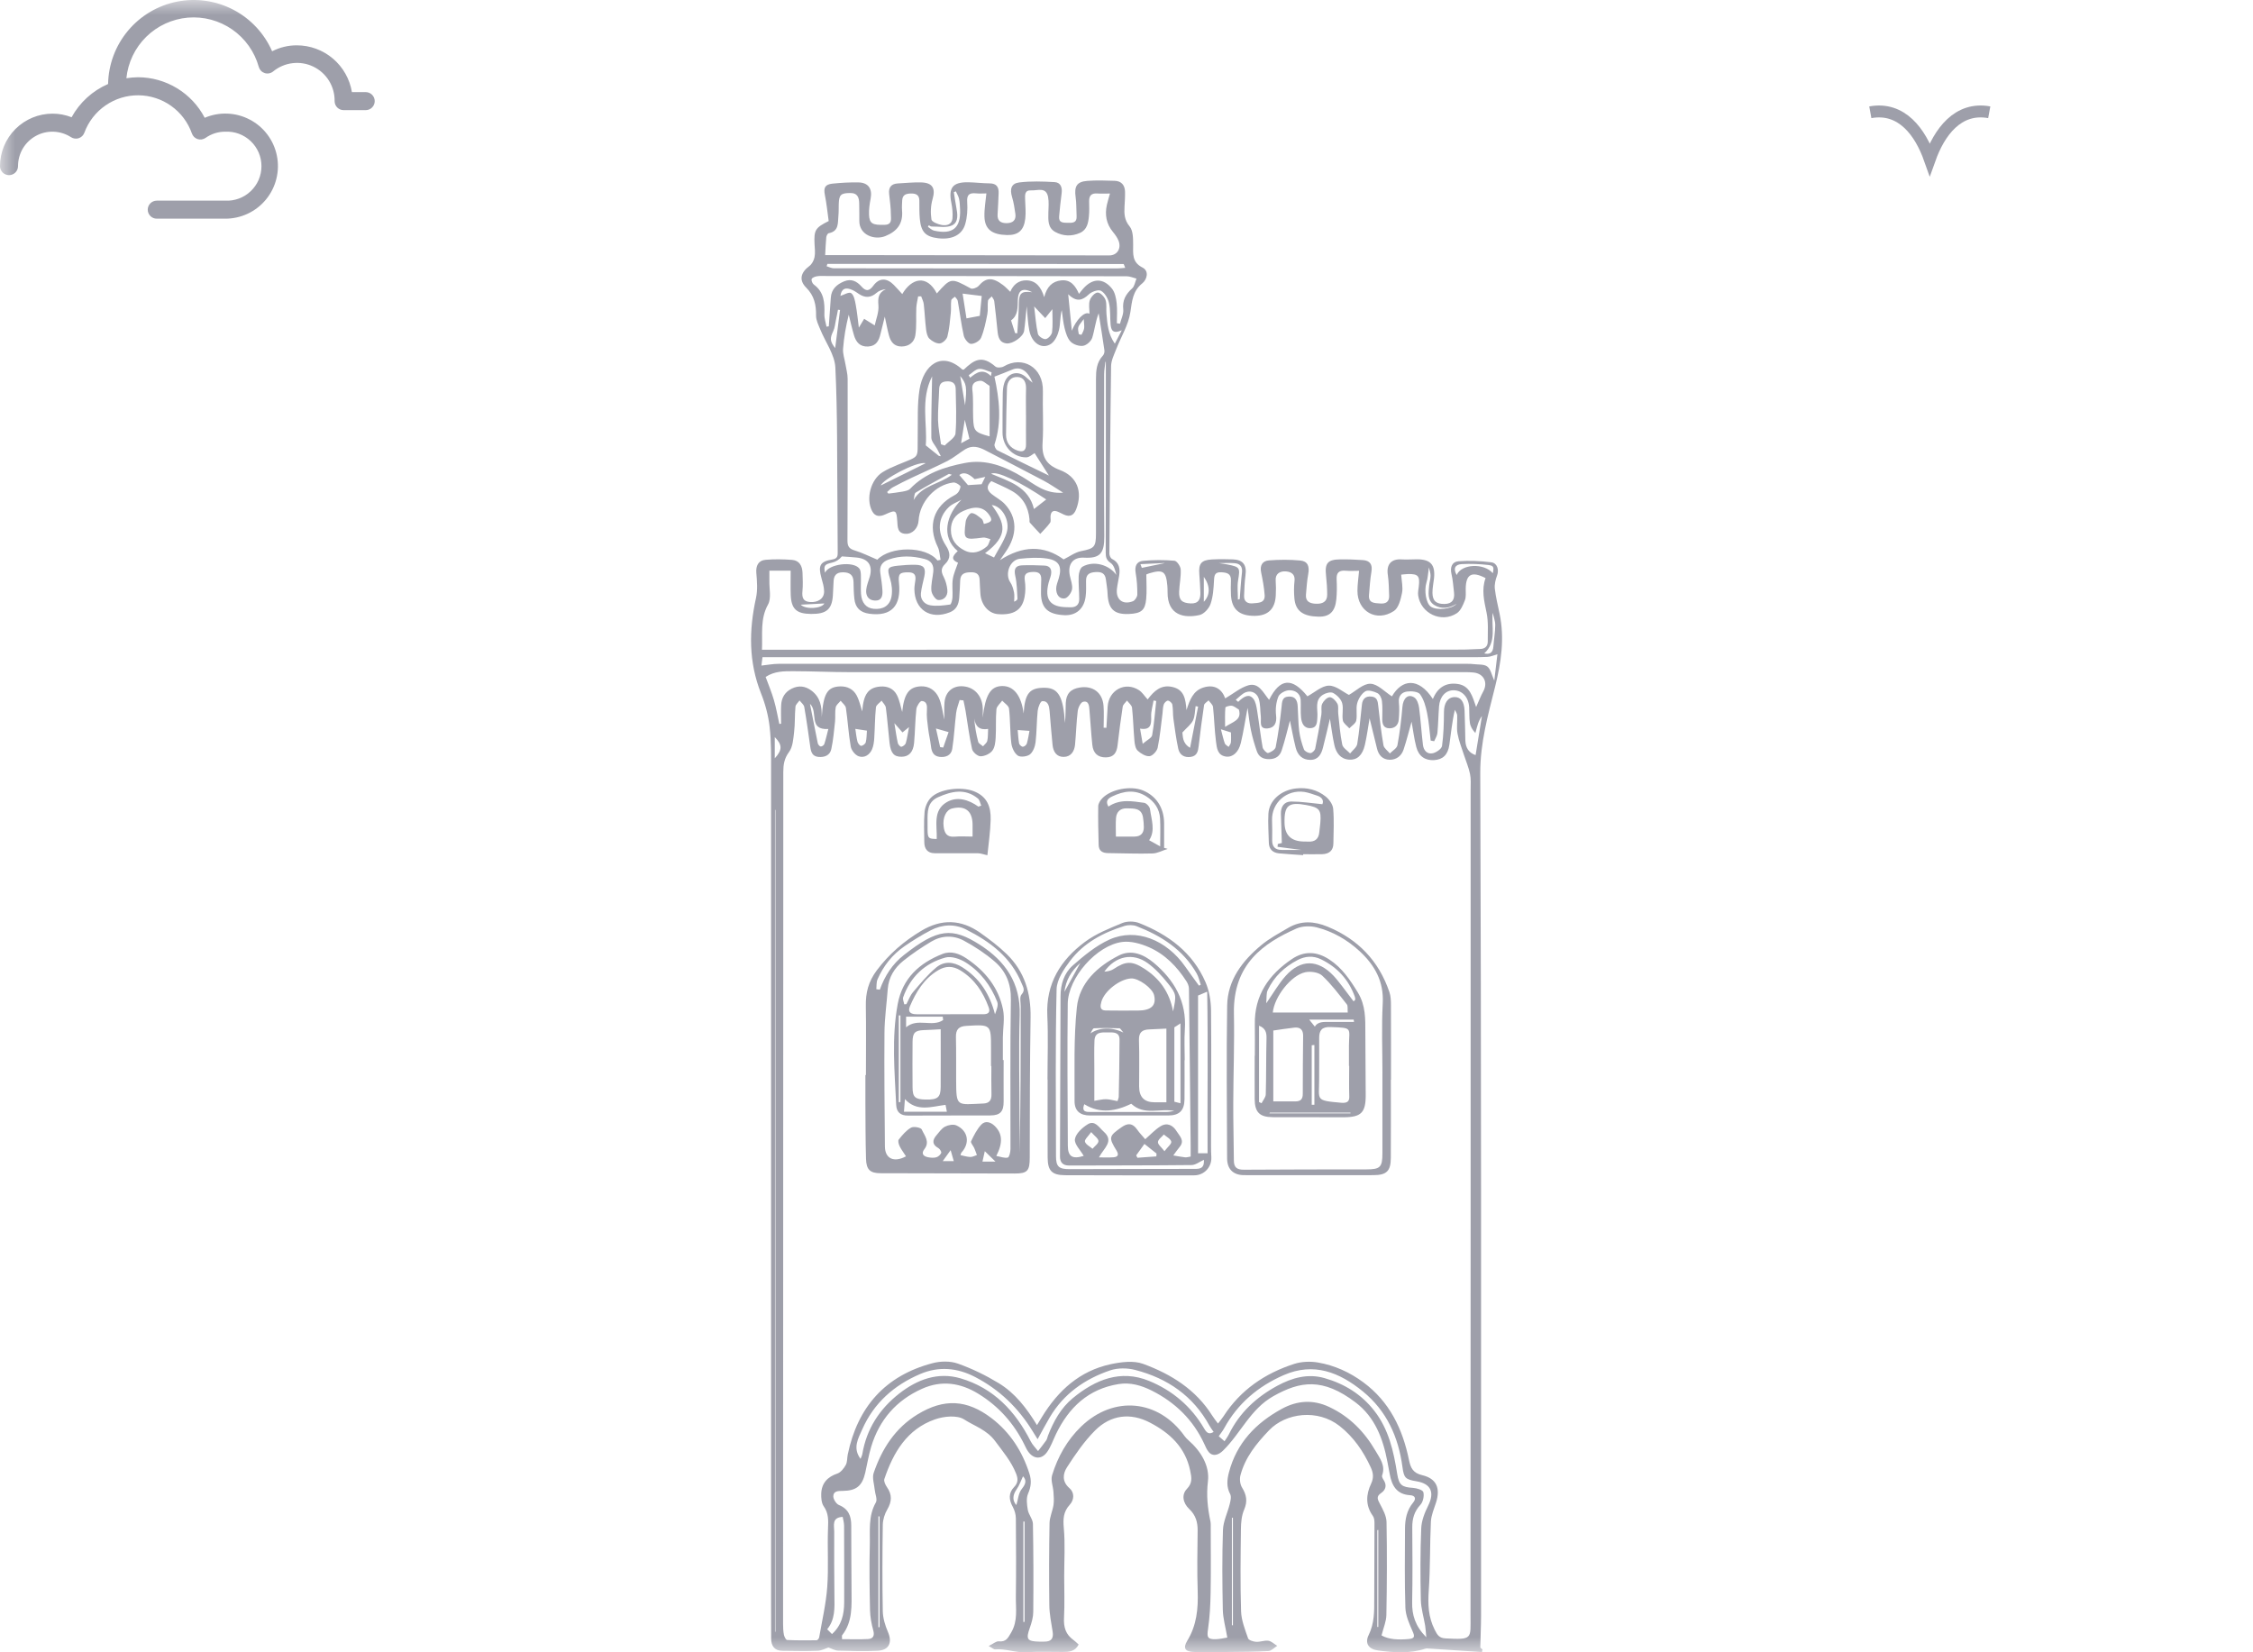 <svg width="75" height="55" viewBox="0 0 75 55" fill="none" xmlns="http://www.w3.org/2000/svg">
<mask id="mask0_1_3106" style="mask-type:alpha" maskUnits="userSpaceOnUse" x="0" y="0" width="75" height="55">
<rect width="75" height="55" fill="#D9D9D9"/>
</mask>
<g mask="url(#mask0_1_3106)">
<path d="M2.383 3.903C2.18 3.823 1.964 3.782 1.746 3.783C1.283 3.784 0.84 3.968 0.512 4.296C0.185 4.623 0.001 5.067 0 5.53C0 5.609 0.032 5.686 0.088 5.742C0.144 5.798 0.22 5.83 0.3 5.83C0.38 5.83 0.456 5.798 0.512 5.742C0.569 5.686 0.6 5.609 0.6 5.53C0.6 5.324 0.655 5.122 0.759 4.944C0.864 4.767 1.015 4.622 1.196 4.523C1.376 4.424 1.58 4.376 1.786 4.384C1.992 4.392 2.192 4.455 2.365 4.567C2.402 4.591 2.445 4.607 2.49 4.612C2.534 4.618 2.58 4.614 2.623 4.6C2.665 4.585 2.704 4.561 2.737 4.529C2.769 4.498 2.793 4.459 2.809 4.416C2.944 4.049 3.19 3.732 3.512 3.51C3.834 3.287 4.217 3.169 4.608 3.172C5 3.175 5.381 3.299 5.699 3.526C6.018 3.754 6.259 4.074 6.388 4.443C6.404 4.487 6.429 4.526 6.461 4.559C6.494 4.591 6.534 4.615 6.578 4.63C6.622 4.644 6.668 4.648 6.714 4.641C6.76 4.634 6.804 4.617 6.842 4.591C7.033 4.455 7.261 4.383 7.496 4.383C7.651 4.376 7.807 4.399 7.953 4.453C8.099 4.507 8.233 4.591 8.346 4.698C8.459 4.805 8.549 4.935 8.611 5.078C8.672 5.221 8.704 5.375 8.704 5.531C8.704 5.687 8.672 5.841 8.611 5.985C8.549 6.128 8.459 6.257 8.346 6.364C8.233 6.472 8.099 6.555 7.953 6.609C7.807 6.663 7.651 6.687 7.496 6.679H5.218C5.139 6.679 5.062 6.711 5.006 6.767C4.95 6.823 4.918 6.899 4.918 6.979C4.918 7.059 4.95 7.135 5.006 7.191C5.062 7.248 5.139 7.279 5.218 7.279H7.496C7.756 7.28 8.012 7.223 8.247 7.113C8.483 7.002 8.69 6.841 8.855 6.64C9.02 6.439 9.138 6.204 9.2 5.952C9.263 5.7 9.269 5.437 9.217 5.182C9.166 4.927 9.058 4.687 8.902 4.48C8.746 4.272 8.546 4.101 8.315 3.981C8.085 3.86 7.831 3.792 7.572 3.782C7.312 3.771 7.053 3.819 6.815 3.921C6.603 3.515 6.284 3.175 5.893 2.937C5.501 2.699 5.052 2.572 4.594 2.571C4.464 2.573 4.335 2.584 4.207 2.604C4.26 2.082 4.493 1.594 4.867 1.226C5.241 0.858 5.732 0.632 6.255 0.587C6.778 0.543 7.3 0.683 7.731 0.982C8.162 1.282 8.475 1.723 8.615 2.229C8.629 2.277 8.654 2.32 8.688 2.356C8.723 2.392 8.766 2.418 8.813 2.433C8.86 2.448 8.911 2.451 8.959 2.441C9.008 2.432 9.054 2.41 9.092 2.379C9.277 2.227 9.501 2.131 9.738 2.103C9.975 2.074 10.216 2.114 10.431 2.218C10.646 2.322 10.827 2.485 10.953 2.689C11.078 2.892 11.143 3.127 11.139 3.366C11.139 3.446 11.17 3.522 11.226 3.578C11.283 3.635 11.359 3.666 11.439 3.666H12.174C12.253 3.666 12.33 3.635 12.386 3.578C12.442 3.522 12.474 3.446 12.474 3.366C12.474 3.287 12.442 3.21 12.386 3.154C12.33 3.098 12.253 3.066 12.174 3.066H11.715C11.643 2.632 11.419 2.236 11.084 1.951C10.748 1.666 10.322 1.509 9.881 1.509C9.595 1.508 9.313 1.576 9.059 1.707C8.798 1.112 8.342 0.623 7.766 0.323C7.189 0.022 6.528 -0.072 5.89 0.055C5.253 0.182 4.678 0.523 4.261 1.022C3.844 1.52 3.61 2.146 3.598 2.796C3.081 3.02 2.653 3.41 2.383 3.903Z" fill="#9E9FAA"/>
<path d="M62.261 3.737C63.314 3.545 63.928 4.412 64.24 5.294C64.556 4.408 65.172 3.545 66.22 3.737" stroke="#9E9FAA" stroke-width="0.396" stroke-miterlimit="10"/>
<path d="M49.33 54.991C48.746 54.953 48.162 54.914 47.578 54.876C47.533 54.873 47.483 54.867 47.442 54.881C46.926 55.049 46.404 55.009 45.879 54.94C45.563 54.898 45.423 54.707 45.563 54.422C45.752 54.037 45.748 53.641 45.747 53.236C45.747 52.389 45.755 51.541 45.755 50.694C45.755 50.615 45.745 50.52 45.702 50.461C45.45 50.112 45.473 49.746 45.643 49.387C45.736 49.189 45.716 49.028 45.63 48.842C45.383 48.308 45.064 47.837 44.592 47.466C43.865 46.895 42.804 47.026 42.244 47.612C41.822 48.054 41.45 48.512 41.293 49.108C41.26 49.233 41.28 49.408 41.346 49.515C41.497 49.76 41.535 49.976 41.416 50.252C41.332 50.447 41.311 50.681 41.309 50.897C41.298 51.81 41.285 52.722 41.314 53.634C41.324 53.937 41.445 54.24 41.546 54.533C41.568 54.599 41.72 54.646 41.816 54.652C41.951 54.66 42.093 54.597 42.225 54.617C42.328 54.633 42.42 54.727 42.517 54.785C42.419 54.845 42.325 54.953 42.224 54.958C41.781 54.984 41.338 54.984 40.894 54.989C40.514 54.992 40.136 54.995 39.757 54.989C39.453 54.983 39.37 54.867 39.524 54.614C39.837 54.101 39.889 53.549 39.87 52.968C39.847 52.295 39.86 51.623 39.868 50.949C39.871 50.667 39.803 50.432 39.589 50.231C39.372 50.025 39.33 49.751 39.508 49.564C39.699 49.365 39.671 49.196 39.619 48.948C39.455 48.168 38.935 47.697 38.286 47.357C37.633 47.013 36.973 47.094 36.449 47.621C36.091 47.981 35.796 48.411 35.519 48.841C35.384 49.051 35.344 49.313 35.6 49.535C35.775 49.687 35.76 49.925 35.611 50.088C35.396 50.324 35.386 50.561 35.413 50.865C35.461 51.395 35.426 51.934 35.426 52.468C35.426 52.929 35.444 53.39 35.42 53.85C35.403 54.162 35.475 54.408 35.736 54.592C35.796 54.634 35.847 54.689 35.907 54.742C35.787 54.976 35.587 54.988 35.383 54.988C34.977 54.989 34.569 54.972 34.164 54.997C33.809 55.019 33.476 54.872 33.123 54.903C33.086 54.906 33.045 54.863 32.911 54.791C33.062 54.718 33.159 54.629 33.245 54.636C33.49 54.66 33.553 54.53 33.662 54.34C33.89 53.948 33.811 53.544 33.817 53.142C33.829 52.276 33.824 51.409 33.817 50.544C33.816 50.414 33.777 50.272 33.714 50.159C33.583 49.921 33.567 49.698 33.759 49.499C33.897 49.355 33.892 49.221 33.823 49.048C33.662 48.642 33.387 48.321 33.131 47.974C32.852 47.594 32.438 47.469 32.094 47.248C31.863 47.099 31.424 47.142 31.129 47.245C30.194 47.57 29.738 48.347 29.439 49.232C29.415 49.305 29.473 49.426 29.525 49.501C29.702 49.752 29.69 49.983 29.537 50.245C29.449 50.395 29.39 50.584 29.387 50.758C29.373 51.716 29.369 52.675 29.387 53.633C29.392 53.862 29.464 54.102 29.556 54.316C29.712 54.678 29.6 54.931 29.205 54.95C28.773 54.971 28.338 54.958 27.904 54.945C27.793 54.941 27.684 54.876 27.579 54.841C27.465 54.877 27.342 54.946 27.216 54.95C26.829 54.965 26.441 54.955 26.053 54.951C25.784 54.949 25.673 54.794 25.671 54.545C25.668 54.167 25.668 53.79 25.668 53.412C25.668 44.17 25.67 34.927 25.668 25.685C25.668 25.187 25.677 24.686 25.62 24.194C25.577 23.816 25.475 23.434 25.334 23.081C24.919 22.035 24.929 20.984 25.166 19.906C25.225 19.638 25.201 19.346 25.177 19.067C25.159 18.836 25.243 18.654 25.485 18.634C25.778 18.61 26.076 18.614 26.37 18.637C26.614 18.657 26.707 18.842 26.715 19.066C26.723 19.269 26.732 19.473 26.713 19.675C26.694 19.879 26.724 20.022 26.965 20.04C27.232 20.059 27.434 19.926 27.434 19.689C27.434 19.536 27.384 19.383 27.343 19.233C27.23 18.821 27.299 18.69 27.714 18.622C27.889 18.593 27.887 18.495 27.886 18.369C27.883 17.871 27.883 17.373 27.878 16.876C27.863 15.328 27.883 13.778 27.808 12.233C27.787 11.802 27.475 11.386 27.304 10.961C27.244 10.814 27.164 10.658 27.166 10.506C27.171 10.15 27.107 9.844 26.839 9.576C26.588 9.325 26.653 9.071 26.942 8.856C27.029 8.792 27.094 8.667 27.115 8.559C27.143 8.417 27.123 8.266 27.115 8.119C27.094 7.661 27.139 7.58 27.586 7.358C27.547 7.08 27.518 6.782 27.459 6.489C27.412 6.249 27.462 6.138 27.716 6.112C28 6.083 28.287 6.067 28.573 6.072C28.904 6.076 29.044 6.282 28.983 6.606C28.95 6.784 28.921 6.968 28.929 7.147C28.942 7.444 29.046 7.498 29.457 7.483C29.712 7.474 29.656 7.276 29.656 7.139C29.656 6.91 29.622 6.681 29.598 6.453C29.575 6.237 29.668 6.119 29.886 6.106C30.145 6.092 30.403 6.065 30.661 6.072C31.047 6.081 31.149 6.27 31.044 6.629C30.982 6.843 30.972 7.086 31.007 7.306C31.019 7.386 31.223 7.466 31.351 7.49C31.509 7.518 31.687 7.476 31.706 7.274C31.721 7.104 31.704 6.926 31.67 6.757C31.568 6.251 31.713 6.06 32.226 6.067C32.465 6.071 32.705 6.102 32.945 6.104C33.179 6.106 33.253 6.23 33.243 6.439C33.232 6.669 33.225 6.899 33.209 7.129C33.192 7.351 33.314 7.429 33.509 7.428C33.708 7.427 33.831 7.335 33.801 7.12C33.775 6.931 33.745 6.74 33.69 6.556C33.611 6.293 33.663 6.105 33.929 6.073C34.317 6.025 34.715 6.039 35.108 6.062C35.303 6.073 35.367 6.234 35.341 6.43C35.305 6.685 35.283 6.94 35.258 7.195C35.234 7.422 35.389 7.413 35.546 7.417C35.708 7.42 35.851 7.419 35.839 7.198C35.828 6.986 35.836 6.773 35.807 6.565C35.756 6.202 35.843 6.048 36.198 6.021C36.501 5.998 36.808 6.008 37.112 6.019C37.333 6.027 37.445 6.167 37.451 6.38C37.455 6.546 37.443 6.712 37.434 6.877C37.421 7.116 37.428 7.324 37.605 7.538C37.72 7.678 37.72 7.935 37.721 8.14C37.722 8.445 37.674 8.724 38.036 8.908C38.255 9.019 38.188 9.301 38.025 9.432C37.704 9.692 37.686 10.016 37.629 10.39C37.565 10.82 37.312 11.221 37.151 11.639C37.082 11.817 36.99 12.002 36.987 12.185C36.958 14.267 36.944 16.348 36.93 18.43C36.93 18.49 36.97 18.581 37.018 18.605C37.265 18.728 37.292 18.933 37.255 19.167C37.232 19.312 37.198 19.456 37.181 19.602C37.141 19.958 37.375 20.145 37.714 20.013C37.783 19.986 37.859 19.868 37.86 19.791C37.862 19.553 37.847 19.311 37.806 19.076C37.766 18.851 37.833 18.688 38.053 18.668C38.399 18.637 38.751 18.635 39.096 18.665C39.177 18.672 39.299 18.85 39.304 18.954C39.318 19.199 39.261 19.447 39.252 19.696C39.242 19.977 39.349 20.072 39.633 20.086C39.9 20.099 39.968 19.942 39.959 19.719C39.951 19.516 39.941 19.314 39.924 19.113C39.895 18.76 39.99 18.641 40.348 18.622C40.579 18.61 40.811 18.611 41.041 18.62C41.383 18.633 41.508 18.809 41.461 19.149C41.43 19.376 41.424 19.606 41.414 19.835C41.406 20.033 41.543 20.1 41.704 20.083C41.873 20.064 42.117 20.087 42.099 19.809C42.081 19.556 42.034 19.304 41.982 19.055C41.933 18.825 42.023 18.671 42.238 18.654C42.586 18.627 42.939 18.625 43.287 18.658C43.534 18.683 43.597 18.85 43.55 19.107C43.508 19.332 43.494 19.563 43.474 19.791C43.453 20.032 43.615 20.089 43.807 20.097C44.014 20.105 44.182 20.04 44.181 19.795C44.18 19.584 44.166 19.373 44.143 19.163C44.096 18.748 44.193 18.625 44.615 18.62C44.864 18.616 45.114 18.626 45.362 18.643C45.606 18.658 45.695 18.788 45.653 19.034C45.609 19.288 45.595 19.545 45.573 19.802C45.548 20.084 45.757 20.073 45.942 20.088C46.132 20.104 46.252 20.034 46.243 19.827C46.233 19.598 46.234 19.368 46.2 19.143C46.144 18.785 46.312 18.594 46.672 18.621C46.842 18.633 47.014 18.615 47.185 18.617C47.624 18.623 47.781 18.801 47.738 19.241C47.721 19.406 47.683 19.57 47.685 19.733C47.688 20.005 47.812 20.108 48.088 20.104C48.344 20.099 48.429 19.957 48.403 19.724C48.379 19.515 48.365 19.304 48.317 19.101C48.265 18.875 48.342 18.698 48.551 18.683C48.914 18.656 49.285 18.672 49.646 18.718C49.847 18.744 49.905 18.974 49.836 19.157C49.785 19.293 49.746 19.451 49.761 19.592C49.793 19.874 49.862 20.152 49.92 20.431C50.09 21.253 49.972 22.047 49.772 22.853C49.536 23.799 49.272 24.726 49.276 25.74C49.313 35.084 49.302 44.427 49.303 53.771C49.303 54.125 49.283 54.48 49.278 54.834C49.278 54.857 49.325 54.882 49.35 54.905C49.344 54.935 49.338 54.965 49.332 54.996L49.33 54.991ZM41.528 23.573C41.45 23.993 41.393 24.366 41.306 24.73C41.232 25.041 41.036 25.211 40.819 25.185C40.523 25.148 40.507 24.893 40.479 24.684C40.429 24.302 40.422 23.914 40.38 23.532C40.371 23.454 40.283 23.386 40.232 23.313C40.179 23.366 40.092 23.413 40.082 23.472C40.013 23.923 39.956 24.377 39.903 24.83C39.882 25.005 39.851 25.163 39.64 25.195C39.423 25.227 39.268 25.128 39.223 24.924C39.152 24.593 39.108 24.257 39.061 23.922C39.04 23.768 39.054 23.608 39.026 23.455C39.016 23.401 38.936 23.327 38.882 23.322C38.838 23.317 38.76 23.391 38.741 23.447C38.709 23.539 38.711 23.646 38.699 23.745C38.649 24.128 38.615 24.514 38.537 24.891C38.513 25.003 38.367 25.163 38.266 25.171C38.138 25.182 37.977 25.084 37.873 24.988C37.798 24.917 37.773 24.772 37.764 24.657C37.73 24.291 37.724 23.923 37.684 23.558C37.675 23.473 37.575 23.399 37.517 23.319C37.467 23.387 37.385 23.45 37.374 23.523C37.308 23.949 37.253 24.377 37.203 24.805C37.176 25.044 37.084 25.209 36.814 25.211C36.55 25.214 36.391 25.078 36.362 24.793C36.322 24.409 36.3 24.023 36.267 23.638C36.255 23.501 36.248 23.317 36.057 23.36C35.975 23.379 35.891 23.554 35.877 23.666C35.831 24.038 35.823 24.415 35.787 24.789C35.766 25.01 35.649 25.192 35.411 25.195C35.169 25.198 35.06 25.018 35.038 24.794C35 24.42 34.972 24.045 34.94 23.67C34.926 23.507 34.894 23.327 34.695 23.339C34.636 23.343 34.556 23.543 34.544 23.659C34.508 24.006 34.514 24.359 34.473 24.705C34.456 24.85 34.391 25.026 34.286 25.111C34.194 25.185 33.972 25.212 33.883 25.152C33.768 25.072 33.684 24.889 33.666 24.741C33.62 24.359 33.634 23.968 33.589 23.586C33.578 23.491 33.441 23.409 33.362 23.322C33.295 23.417 33.18 23.509 33.17 23.609C33.141 23.92 33.164 24.235 33.145 24.548C33.137 24.699 33.119 24.879 33.032 24.99C32.95 25.095 32.774 25.175 32.64 25.174C32.541 25.173 32.382 25.036 32.359 24.934C32.265 24.518 32.214 24.091 32.144 23.67C32.124 23.55 32.096 23.433 32.072 23.314L31.945 23.302C31.905 23.445 31.846 23.587 31.829 23.733C31.779 24.132 31.762 24.537 31.698 24.934C31.663 25.144 31.48 25.22 31.272 25.193C31.07 25.165 31.012 25.022 30.991 24.84C30.968 24.64 30.919 24.444 30.896 24.244C30.872 24.045 30.84 23.842 30.856 23.645C30.868 23.483 30.852 23.346 30.686 23.334C30.63 23.329 30.517 23.502 30.505 23.601C30.464 23.976 30.463 24.354 30.429 24.73C30.4 25.039 30.254 25.187 30.016 25.19C29.764 25.194 29.654 25.076 29.613 24.735C29.568 24.342 29.541 23.948 29.489 23.555C29.478 23.473 29.396 23.4 29.347 23.323C29.282 23.397 29.166 23.466 29.159 23.546C29.124 23.884 29.125 24.226 29.103 24.567C29.096 24.693 29.079 24.827 29.03 24.941C28.949 25.128 28.773 25.242 28.583 25.174C28.468 25.133 28.341 24.974 28.32 24.85C28.245 24.425 28.223 23.992 28.159 23.565C28.147 23.479 28.045 23.406 27.985 23.326C27.927 23.399 27.835 23.464 27.82 23.546C27.79 23.698 27.813 23.858 27.798 24.014C27.764 24.322 27.739 24.634 27.673 24.936C27.629 25.143 27.45 25.215 27.242 25.195C27.04 25.175 26.998 25.031 26.974 24.865C26.911 24.42 26.85 23.974 26.773 23.532C26.759 23.453 26.671 23.388 26.616 23.316C26.569 23.385 26.486 23.451 26.48 23.523C26.453 23.807 26.469 24.095 26.434 24.378C26.408 24.602 26.391 24.864 26.266 25.032C26.105 25.248 26.075 25.457 26.075 25.698C26.073 35.153 26.07 44.608 26.068 54.062C26.068 54.182 26.073 54.303 26.096 54.419C26.109 54.484 26.163 54.589 26.203 54.591C26.53 54.606 26.857 54.605 27.185 54.6C27.215 54.6 27.263 54.54 27.27 54.502C27.366 53.944 27.497 53.388 27.538 52.825C27.586 52.175 27.538 51.517 27.564 50.864C27.575 50.602 27.584 50.372 27.422 50.142C27.345 50.034 27.334 49.861 27.338 49.719C27.351 49.365 27.552 49.158 27.874 49.05C27.989 49.011 28.092 48.878 28.155 48.764C28.209 48.666 28.197 48.531 28.221 48.414C28.549 46.835 29.467 45.791 31.043 45.376C31.306 45.306 31.629 45.3 31.881 45.388C32.355 45.555 32.816 45.78 33.246 46.041C33.791 46.371 34.176 46.874 34.52 47.438C34.585 47.332 34.636 47.248 34.688 47.163C35.224 46.287 35.942 45.633 36.97 45.411C37.32 45.336 37.736 45.282 38.054 45.399C38.983 45.739 39.811 46.255 40.357 47.126C40.409 47.208 40.471 47.285 40.546 47.385C40.622 47.286 40.682 47.216 40.731 47.141C41.297 46.265 42.11 45.713 43.086 45.399C43.33 45.321 43.62 45.31 43.876 45.354C44.426 45.449 44.932 45.678 45.384 46.013C46.258 46.659 46.692 47.566 46.903 48.596C46.957 48.863 47.04 49.033 47.343 49.104C47.82 49.215 47.957 49.539 47.804 50.016C47.736 50.225 47.644 50.437 47.633 50.652C47.596 51.415 47.615 52.18 47.562 52.942C47.53 53.402 47.545 53.823 47.759 54.249C47.85 54.431 47.913 54.526 48.115 54.537C49.033 54.587 48.951 54.552 48.952 53.79C48.957 44.621 48.956 35.452 48.956 26.283C48.956 26.108 48.971 25.928 48.935 25.76C48.892 25.548 48.803 25.345 48.736 25.137C48.66 24.898 48.563 24.663 48.519 24.419C48.484 24.223 48.518 24.014 48.508 23.811C48.505 23.75 48.458 23.689 48.431 23.628C48.337 24.028 48.303 24.41 48.248 24.789C48.2 25.128 48.03 25.285 47.736 25.302C47.443 25.319 47.227 25.175 47.147 24.866C47.074 24.587 47.04 24.297 46.99 24.022C46.904 24.326 46.826 24.645 46.722 24.956C46.651 25.164 46.481 25.294 46.258 25.29C46.029 25.284 45.892 25.14 45.839 24.916C45.755 24.564 45.667 24.214 45.592 23.909C45.546 24.172 45.506 24.491 45.434 24.803C45.355 25.142 45.173 25.303 44.918 25.287C44.622 25.268 44.48 25.062 44.421 24.807C44.354 24.508 44.318 24.203 44.272 23.924C44.2 24.227 44.125 24.557 44.041 24.884C43.986 25.1 43.887 25.292 43.625 25.294C43.354 25.298 43.196 25.133 43.133 24.89C43.055 24.581 42.999 24.266 42.941 23.986C42.857 24.294 42.778 24.641 42.666 24.978C42.608 25.157 42.478 25.268 42.252 25.27C42.029 25.272 41.899 25.184 41.835 24.995C41.758 24.77 41.691 24.54 41.643 24.309C41.594 24.081 41.572 23.848 41.533 23.577L41.528 23.573ZM25.364 21.628C25.726 21.628 26.057 21.628 26.389 21.628C33.82 21.626 41.25 21.625 48.681 21.623C48.875 21.623 49.068 21.606 49.262 21.603C49.432 21.601 49.528 21.516 49.526 21.352C49.524 21.031 49.551 20.702 49.486 20.393C49.405 20.003 49.312 19.626 49.453 19.243C48.991 19.003 48.798 19.114 48.792 19.599C48.791 19.728 48.809 19.868 48.764 19.982C48.704 20.138 48.627 20.325 48.498 20.411C47.987 20.749 47.294 20.422 47.209 19.818C47.196 19.721 47.219 19.618 47.23 19.519C47.271 19.172 47.209 19.101 46.868 19.108C46.797 19.11 46.725 19.121 46.644 19.128C46.658 19.344 46.71 19.552 46.671 19.742C46.628 19.954 46.558 20.236 46.401 20.339C45.821 20.72 45.186 20.351 45.188 19.666C45.188 19.451 45.222 19.237 45.242 19C45.078 19 44.941 19.011 44.805 18.998C44.582 18.976 44.482 19.055 44.495 19.289C44.506 19.509 44.506 19.731 44.485 19.95C44.445 20.362 44.257 20.535 43.891 20.527C43.372 20.516 43.125 20.335 43.089 19.917C43.072 19.724 43.071 19.529 43.093 19.337C43.12 19.084 42.941 19.022 42.773 19.019C42.611 19.015 42.449 19.096 42.466 19.324C42.478 19.489 42.478 19.656 42.469 19.822C42.446 20.273 42.209 20.497 41.768 20.5C41.26 20.503 41.008 20.288 40.978 19.82C40.968 19.656 40.971 19.489 40.977 19.323C40.985 19.091 40.841 19.058 40.653 19.049C40.444 19.039 40.421 19.145 40.413 19.321C40.399 19.585 40.383 19.859 40.297 20.106C40.245 20.256 40.079 20.439 39.932 20.472C39.423 20.588 38.861 20.486 38.867 19.711C38.867 19.637 38.866 19.564 38.859 19.49C38.817 19.015 38.715 18.947 38.258 19.084C38.216 19.096 38.176 19.116 38.16 19.123C38.16 19.413 38.181 19.679 38.155 19.941C38.12 20.308 38.001 20.42 37.575 20.438C37.078 20.459 36.892 20.264 36.87 19.759C36.864 19.603 36.834 19.449 36.815 19.293C36.789 19.083 36.667 19.029 36.466 19.043C36.266 19.056 36.151 19.119 36.153 19.336C36.155 19.511 36.162 19.688 36.139 19.86C36.087 20.27 35.816 20.496 35.426 20.477C34.892 20.451 34.666 20.247 34.654 19.774C34.65 19.608 34.659 19.442 34.662 19.278C34.665 19.056 34.529 19.028 34.348 19.04C34.166 19.053 34.084 19.114 34.114 19.317C34.141 19.495 34.141 19.687 34.108 19.864C34.029 20.306 33.747 20.481 33.224 20.443C32.897 20.419 32.65 20.12 32.634 19.734C32.629 19.596 32.614 19.459 32.612 19.322C32.609 19.127 32.523 19.045 32.32 19.049C32.117 19.052 31.973 19.092 31.963 19.327C31.955 19.52 31.948 19.713 31.931 19.906C31.912 20.118 31.839 20.295 31.617 20.382C30.969 20.639 30.445 20.298 30.439 19.609C30.439 19.509 30.459 19.409 30.472 19.309C30.494 19.137 30.432 19.053 30.246 19.051C29.948 19.048 29.895 19.098 29.926 19.4C30.007 20.175 29.666 20.529 28.936 20.429C28.635 20.387 28.472 20.23 28.44 19.926C28.42 19.743 28.417 19.557 28.413 19.374C28.409 19.142 28.292 19.051 28.063 19.05C27.829 19.049 27.753 19.168 27.748 19.375C27.743 19.522 27.735 19.669 27.726 19.816C27.695 20.285 27.511 20.441 27 20.436C26.515 20.432 26.341 20.273 26.323 19.801C26.313 19.538 26.321 19.274 26.321 18.996H25.612C25.612 19.115 25.615 19.223 25.612 19.333C25.605 19.598 25.682 19.913 25.568 20.12C25.299 20.605 25.389 21.102 25.365 21.631L25.364 21.628ZM31.203 18.657C31.239 18.649 31.275 18.643 31.311 18.635C31.281 18.492 31.28 18.335 31.218 18.208C30.872 17.495 31.072 16.854 31.769 16.488C31.824 16.459 31.882 16.416 31.913 16.364C31.948 16.307 31.99 16.198 31.965 16.174C31.907 16.115 31.808 16.053 31.733 16.062C31.132 16.133 30.615 16.708 30.579 17.327C30.564 17.578 30.38 17.779 30.149 17.769C29.873 17.758 29.882 17.54 29.869 17.346C29.844 16.981 29.817 16.963 29.48 17.118C29.3 17.202 29.135 17.211 29.031 17.011C28.817 16.6 28.985 15.965 29.378 15.719C29.541 15.617 29.72 15.54 29.898 15.466C30.651 15.152 30.534 15.302 30.55 14.503C30.56 13.987 30.529 13.464 30.611 12.96C30.742 12.153 31.341 11.666 32.033 12.299C32.043 12.308 32.067 12.302 32.084 12.303C32.43 11.974 32.685 11.81 33.138 12.203C33.19 12.248 33.341 12.24 33.412 12.198C34.024 11.833 34.738 12.209 34.717 13.03C34.703 13.6 34.743 14.173 34.706 14.743C34.676 15.207 34.831 15.477 35.279 15.644C35.86 15.86 36.048 16.37 35.826 16.949C35.748 17.151 35.618 17.222 35.414 17.128C35.347 17.097 35.282 17.061 35.214 17.033C35.065 16.971 34.984 17.025 34.971 17.183C34.966 17.256 34.991 17.35 34.956 17.4C34.861 17.534 34.74 17.649 34.629 17.771C34.512 17.646 34.392 17.524 34.281 17.394C34.263 17.372 34.275 17.323 34.271 17.286C34.233 16.873 34.047 16.547 33.684 16.342C33.463 16.217 33.225 16.12 33 16.014C32.823 16.178 32.854 16.318 33.01 16.445C33.153 16.559 33.324 16.646 33.447 16.777C33.868 17.224 33.872 17.806 33.478 18.37C33.414 18.462 33.35 18.554 33.286 18.647C34.031 18.164 34.74 18.135 35.407 18.621C35.606 18.523 35.786 18.386 35.984 18.346C36.427 18.258 36.484 18.215 36.484 17.753C36.484 16.04 36.484 14.326 36.484 12.613C36.484 12.334 36.504 12.061 36.713 11.839C36.751 11.799 36.773 11.72 36.765 11.664C36.706 11.252 36.639 10.84 36.573 10.428C36.466 10.702 36.441 10.983 36.358 11.246C36.321 11.36 36.17 11.494 36.055 11.511C35.924 11.531 35.737 11.469 35.642 11.375C35.534 11.267 35.482 11.089 35.441 10.931C35.39 10.733 35.375 10.525 35.344 10.322C35.284 10.545 35.303 10.775 35.252 10.989C35.213 11.154 35.123 11.349 34.994 11.441C34.699 11.647 34.351 11.435 34.265 11.004C34.215 10.756 34.208 10.5 34.177 10.195C34.146 10.505 34.128 10.761 34.092 11.015C34.064 11.204 33.717 11.452 33.509 11.431C33.261 11.404 33.225 11.208 33.205 11.007C33.172 10.678 33.138 10.348 33.097 10.021C33.09 9.967 33.042 9.918 33.015 9.866C32.971 9.915 32.897 9.959 32.889 10.013C32.868 10.158 32.896 10.31 32.868 10.453C32.816 10.721 32.763 10.994 32.658 11.244C32.615 11.347 32.437 11.451 32.322 11.447C32.237 11.445 32.107 11.284 32.083 11.173C31.997 10.79 31.951 10.4 31.882 10.013C31.873 9.963 31.82 9.921 31.788 9.876C31.746 9.916 31.671 9.952 31.666 9.998C31.648 10.134 31.666 10.274 31.651 10.411C31.624 10.675 31.604 10.944 31.538 11.201C31.514 11.298 31.378 11.425 31.285 11.432C31.172 11.441 31.029 11.359 30.94 11.274C30.869 11.206 30.843 11.076 30.829 10.97C30.794 10.689 30.783 10.405 30.751 10.124C30.741 10.035 30.695 9.95 30.665 9.864C30.632 9.864 30.598 9.865 30.564 9.866C30.543 9.991 30.51 10.116 30.503 10.241C30.489 10.549 30.518 10.863 30.47 11.165C30.436 11.382 30.268 11.532 30.015 11.534C29.764 11.535 29.651 11.378 29.594 11.169C29.543 10.984 29.509 10.795 29.454 10.54C29.396 10.769 29.351 10.943 29.31 11.118C29.258 11.338 29.17 11.517 28.905 11.534C28.631 11.551 28.498 11.392 28.429 11.162C28.361 10.935 28.311 10.704 28.254 10.475C28.159 10.851 28.094 11.23 28.065 11.612C28.053 11.778 28.115 11.949 28.143 12.118C28.169 12.28 28.217 12.443 28.217 12.604C28.221 14.4 28.221 16.197 28.211 17.993C28.211 18.185 28.266 18.267 28.45 18.322C28.702 18.398 28.94 18.519 29.204 18.63C29.645 18.177 30.815 18.167 31.206 18.654L31.203 18.657ZM28.029 54.563C28.328 54.563 28.611 54.574 28.894 54.559C29.063 54.55 29.121 54.455 29.07 54.27C29.009 54.052 28.968 53.822 28.962 53.597C28.947 52.879 28.935 52.16 28.955 51.441C28.968 50.962 28.896 50.467 29.157 50.011C29.214 49.91 29.132 49.733 29.119 49.59C29.101 49.402 29.028 49.192 29.084 49.029C29.358 48.227 29.798 47.536 30.545 47.08C31.426 46.544 32.19 46.583 33.009 47.208C33.631 47.684 34.031 48.312 34.268 49.051C34.341 49.28 34.326 49.486 34.225 49.715C34.157 49.87 34.184 50.079 34.214 50.257C34.242 50.419 34.381 50.568 34.385 50.725C34.403 51.7 34.405 52.677 34.396 53.653C34.395 53.832 34.342 54.017 34.281 54.187C34.146 54.565 34.189 54.637 34.601 54.646C34.656 54.647 34.712 54.644 34.767 54.645C34.997 54.647 35.078 54.537 35.041 54.312C34.995 54.021 34.935 53.729 34.931 53.436C34.919 52.525 34.922 51.613 34.938 50.702C34.941 50.499 35.039 50.299 35.07 50.095C35.091 49.953 35.078 49.805 35.068 49.661C35.056 49.474 34.972 49.271 35.023 49.106C35.211 48.492 35.522 47.937 35.99 47.485C37.074 46.44 38.564 46.58 39.434 47.804C39.471 47.855 39.517 47.901 39.564 47.943C39.978 48.306 40.273 48.793 40.211 49.307C40.154 49.777 40.202 50.2 40.294 50.641C40.308 50.712 40.304 50.788 40.304 50.861C40.304 51.579 40.314 52.297 40.3 53.015C40.293 53.419 40.273 53.825 40.214 54.224C40.173 54.498 40.194 54.573 40.477 54.564C40.61 54.56 40.741 54.528 40.856 54.51C40.8 54.173 40.712 53.878 40.706 53.58C40.688 52.697 40.681 51.811 40.711 50.927C40.721 50.638 40.866 50.353 40.937 50.064C40.963 49.958 40.996 49.82 40.952 49.736C40.824 49.494 40.845 49.266 40.909 49.016C41.166 48.03 41.808 47.365 42.676 46.893C43.182 46.619 43.707 46.58 44.245 46.832C44.924 47.15 45.418 47.656 45.788 48.291C45.933 48.541 46.13 48.783 46.009 49.111C45.994 49.151 46.03 49.219 46.059 49.263C46.173 49.437 46.132 49.591 45.978 49.697C45.801 49.816 45.86 49.913 45.937 50.06C46.036 50.249 46.153 50.461 46.156 50.664C46.175 51.696 46.17 52.728 46.151 53.759C46.148 53.973 46.053 54.184 45.99 54.438C46.233 54.579 46.556 54.587 46.891 54.559C47.105 54.54 47.098 54.467 47.02 54.292C46.912 54.046 46.793 53.779 46.784 53.517C46.754 52.644 46.769 51.768 46.771 50.892C46.771 50.573 46.83 50.27 47.043 50.014C47.157 49.877 47.099 49.779 46.941 49.771C46.489 49.743 46.332 49.449 46.262 49.064C46.237 48.928 46.211 48.793 46.185 48.657C46.039 47.889 45.774 47.175 45.126 46.683C44.031 45.852 43.283 45.971 42.39 46.473C41.624 46.904 41.302 47.713 40.711 48.289C40.561 48.435 40.37 48.496 40.234 48.329C40.171 48.252 40.131 48.155 40.089 48.063C39.718 47.261 39.122 46.68 38.337 46.287C37.993 46.115 37.627 46.009 37.24 46.071C36.23 46.232 35.579 46.851 35.151 47.74C35.056 47.938 34.984 48.153 34.859 48.33C34.675 48.592 34.406 48.574 34.223 48.314C34.176 48.247 34.142 48.17 34.105 48.096C33.756 47.383 33.245 46.81 32.569 46.395C31.977 46.031 31.346 45.934 30.692 46.229C29.834 46.614 29.271 47.263 29.001 48.158C28.917 48.439 28.868 48.731 28.804 49.019C28.703 49.462 28.509 49.622 28.055 49.627C27.91 49.628 27.742 49.627 27.74 49.805C27.739 49.904 27.835 50.059 27.927 50.097C28.246 50.228 28.337 50.464 28.337 50.777C28.336 51.486 28.343 52.196 28.346 52.904C28.347 53.436 28.394 53.978 28.031 54.436C28.022 54.447 28.031 54.471 28.031 54.564L28.029 54.563ZM25.941 24.097C25.961 24.095 25.981 24.092 26.002 24.091C26.002 23.884 25.993 23.678 26.004 23.471C26.016 23.223 26.131 23.031 26.361 22.92C26.587 22.811 26.798 22.832 27.007 22.984C27.313 23.209 27.36 23.526 27.355 23.869C27.408 23.089 27.541 22.864 27.962 22.848C28.206 22.839 28.407 22.942 28.517 23.149C28.614 23.333 28.656 23.545 28.702 23.682C28.743 23.118 28.897 22.887 29.299 22.853C29.545 22.832 29.749 22.925 29.857 23.136C29.95 23.318 29.983 23.532 30.033 23.699C30.096 23.098 30.254 22.867 30.648 22.846C30.931 22.831 31.141 22.986 31.249 23.219C31.35 23.438 31.375 23.692 31.438 23.954C31.438 23.753 31.426 23.569 31.441 23.387C31.471 22.993 31.766 22.781 32.155 22.858C32.465 22.92 32.681 23.174 32.712 23.529C32.722 23.647 32.713 23.766 32.713 23.886C32.803 23.136 32.969 22.847 33.352 22.836C33.742 22.825 33.999 23.149 34.076 23.75C34.116 23.069 34.278 22.88 34.807 22.895C35.238 22.907 35.4 23.214 35.45 24.066C35.476 23.846 35.468 23.625 35.478 23.403C35.492 23.09 35.64 22.933 35.947 22.885C36.378 22.816 36.699 23.052 36.735 23.487C36.755 23.731 36.739 23.977 36.739 24.223C36.77 24.223 36.8 24.225 36.831 24.226C36.844 23.993 36.858 23.761 36.872 23.527C36.905 22.969 37.458 22.672 37.919 22.976C38.024 23.045 38.097 23.165 38.204 23.282C38.421 22.995 38.651 22.781 39.029 22.867C39.426 22.958 39.466 23.272 39.497 23.637C39.609 23.287 39.721 22.992 40.061 22.885C40.437 22.767 40.679 22.946 40.786 23.247C41.064 23.085 41.291 22.89 41.553 22.813C41.907 22.709 42.053 23.064 42.247 23.295C42.614 22.564 43.017 22.549 43.522 23.178C43.765 23.048 43.999 22.827 44.237 22.823C44.471 22.818 44.71 23.034 44.904 23.131C45.133 23.003 45.38 22.752 45.621 22.76C45.864 22.767 46.097 23.03 46.336 23.18C46.662 22.614 47.215 22.526 47.699 23.268C47.852 22.892 48.125 22.71 48.524 22.767C48.938 22.825 49.016 23.193 49.139 23.535C49.23 23.333 49.292 23.168 49.376 23.016C49.54 22.719 49.395 22.42 49.052 22.386C48.877 22.368 48.701 22.374 48.526 22.374C41.78 22.374 35.035 22.375 28.289 22.374C27.661 22.374 27.033 22.343 26.405 22.342C26.097 22.342 25.78 22.338 25.487 22.534C25.584 22.797 25.688 23.045 25.762 23.301C25.839 23.561 25.884 23.831 25.943 24.098L25.941 24.097ZM36.95 6.442C36.796 6.442 36.66 6.45 36.523 6.44C36.331 6.427 36.253 6.513 36.256 6.699C36.259 6.865 36.265 7.032 36.249 7.195C36.228 7.418 36.188 7.647 35.953 7.752C35.676 7.875 35.389 7.864 35.126 7.72C34.876 7.581 34.895 7.324 34.899 7.082C34.903 6.908 34.922 6.729 34.89 6.56C34.826 6.212 34.541 6.348 34.33 6.337C34.105 6.325 34.12 6.487 34.125 6.64C34.132 6.851 34.154 7.066 34.131 7.274C34.085 7.673 33.894 7.832 33.52 7.824C33.018 7.811 32.782 7.631 32.771 7.206C32.764 6.948 32.813 6.688 32.836 6.438C32.726 6.438 32.608 6.448 32.491 6.436C32.266 6.414 32.179 6.482 32.197 6.729C32.214 6.972 32.198 7.231 32.13 7.463C32.024 7.827 31.682 7.984 31.233 7.931C30.815 7.881 30.661 7.726 30.62 7.289C30.601 7.088 30.605 6.885 30.604 6.682C30.604 6.502 30.508 6.441 30.341 6.441C30.176 6.441 30.043 6.473 30.033 6.671C30.027 6.782 30.02 6.894 30.028 7.003C30.066 7.436 29.874 7.697 29.469 7.86C29.118 8 28.597 7.829 28.606 7.345C28.61 7.161 28.602 6.976 28.602 6.792C28.602 6.586 28.556 6.422 28.3 6.425C27.991 6.427 27.931 6.483 27.921 6.792C27.916 6.921 27.923 7.051 27.91 7.178C27.885 7.415 27.937 7.697 27.587 7.763C27.551 7.769 27.511 7.848 27.506 7.896C27.487 8.084 27.482 8.274 27.469 8.491C27.61 8.491 27.71 8.491 27.81 8.491C30.849 8.496 33.889 8.5 36.928 8.502C37.183 8.502 37.333 8.278 37.239 8.023C37.198 7.913 37.124 7.812 37.049 7.721C36.826 7.45 36.773 7.146 36.848 6.813C36.875 6.698 36.91 6.585 36.95 6.441V6.442ZM49.848 21.777C49.727 21.811 49.62 21.863 49.51 21.867C49.196 21.881 48.882 21.876 48.568 21.876C41.084 21.876 33.599 21.876 26.114 21.876H25.382C25.368 21.985 25.356 22.081 25.347 22.155C25.55 22.134 25.731 22.097 25.913 22.097C33.564 22.095 41.215 22.096 48.865 22.097C48.93 22.097 48.995 22.099 49.058 22.107C49.212 22.127 49.402 22.104 49.511 22.187C49.622 22.271 49.653 22.459 49.743 22.655C49.782 22.327 49.816 22.039 49.847 21.78L49.848 21.777ZM41.137 23.294C41.163 23.317 41.191 23.339 41.218 23.363C41.436 23.15 41.592 23.102 41.717 23.253C41.8 23.355 41.826 23.515 41.848 23.653C41.914 24.06 41.959 24.469 42.031 24.875C42.044 24.952 42.171 25.076 42.213 25.066C42.312 25.037 42.45 24.952 42.466 24.87C42.551 24.43 42.614 23.984 42.661 23.538C42.68 23.36 42.674 23.195 42.905 23.186C43.126 23.176 43.188 23.324 43.199 23.506C43.217 23.782 43.215 24.06 43.249 24.333C43.276 24.54 43.333 24.747 43.406 24.943C43.43 25.006 43.545 25.066 43.62 25.068C43.675 25.07 43.769 24.981 43.781 24.921C43.86 24.544 43.926 24.164 43.987 23.784C44.005 23.667 43.967 23.531 44.013 23.43C44.058 23.333 44.176 23.21 44.265 23.208C44.352 23.206 44.47 23.327 44.52 23.423C44.567 23.513 44.536 23.64 44.548 23.75C44.587 24.096 44.611 24.445 44.682 24.785C44.705 24.896 44.853 24.983 44.944 25.08C45.026 24.975 45.161 24.88 45.181 24.765C45.253 24.33 45.287 23.89 45.337 23.452C45.358 23.267 45.455 23.167 45.651 23.186C45.846 23.204 45.865 23.341 45.881 23.502C45.928 23.939 45.979 24.374 46.054 24.807C46.072 24.907 46.193 24.989 46.267 25.08C46.355 24.989 46.499 24.91 46.519 24.807C46.597 24.385 46.65 23.957 46.685 23.529C46.709 23.245 46.87 23.084 47.078 23.215C47.17 23.273 47.225 23.437 47.24 23.559C47.294 23.968 47.319 24.382 47.368 24.793C47.39 24.981 47.511 25.119 47.705 25.071C47.822 25.042 47.991 24.924 48.004 24.828C48.055 24.456 48.066 24.078 48.068 23.702C48.068 23.41 48.189 23.212 48.417 23.204C48.621 23.197 48.74 23.346 48.754 23.654C48.77 23.985 48.77 24.318 48.78 24.649C48.788 24.89 48.896 25.061 49.121 25.135C49.194 24.692 49.264 24.263 49.332 23.834C49.275 23.914 49.232 24 49.201 24.091C49.167 24.192 49.142 24.297 49.114 24.4C49.014 24.295 48.948 24.182 48.931 24.061C48.905 23.89 48.917 23.713 48.907 23.539C48.886 23.202 48.673 22.976 48.383 22.977C48.121 22.978 47.928 23.19 47.904 23.517C47.881 23.811 47.878 24.107 47.85 24.4C47.841 24.494 47.779 24.582 47.742 24.673C47.703 24.666 47.665 24.66 47.626 24.652C47.588 24.346 47.569 24.036 47.506 23.734C47.462 23.516 47.399 23.284 47.271 23.109C47.205 23.019 46.978 22.999 46.834 23.02C46.668 23.044 46.546 23.16 46.567 23.373C46.586 23.565 46.58 23.761 46.563 23.953C46.548 24.13 46.44 24.244 46.254 24.243C46.059 24.242 46.014 24.105 46.014 23.94C46.014 23.737 46.028 23.533 46.003 23.333C45.992 23.238 45.929 23.109 45.852 23.072C45.733 23.013 45.543 22.956 45.452 23.011C45.324 23.089 45.219 23.261 45.179 23.411C45.131 23.593 45.187 23.8 45.147 23.986C45.126 24.084 44.998 24.159 44.918 24.244C44.843 24.157 44.72 24.078 44.702 23.98C44.667 23.793 44.73 23.584 44.679 23.404C44.641 23.271 44.507 23.136 44.379 23.067C44.298 23.023 44.132 23.067 44.038 23.127C43.755 23.305 43.872 23.604 43.855 23.859C43.843 24.027 43.855 24.222 43.632 24.237C43.401 24.253 43.329 24.066 43.31 23.879C43.291 23.688 43.308 23.493 43.298 23.299C43.284 23.067 43.099 22.973 42.919 22.976C42.793 22.976 42.6 23.081 42.556 23.187C42.479 23.375 42.455 23.604 42.479 23.808C42.509 24.06 42.431 24.228 42.194 24.247C41.895 24.27 41.992 24.009 41.971 23.845C41.947 23.647 41.961 23.437 41.9 23.251C41.841 23.073 41.664 22.972 41.474 23.042C41.348 23.088 41.247 23.208 41.135 23.295L41.137 23.294ZM28.648 48.557C28.671 48.498 28.698 48.449 28.707 48.396C28.847 47.566 29.276 46.904 29.929 46.391C30.528 45.92 31.22 45.66 31.973 45.88C33.073 46.201 33.803 46.974 34.311 47.977C34.371 48.096 34.474 48.195 34.556 48.302C34.648 48.184 34.742 48.068 34.827 47.946C34.858 47.902 34.865 47.843 34.885 47.791C35.071 47.313 35.315 46.866 35.716 46.537C36.46 45.927 37.299 45.577 38.249 45.965C39.023 46.281 39.653 46.812 40.082 47.546C40.168 47.693 40.243 47.762 40.4 47.664C40.354 47.594 40.301 47.529 40.262 47.457C39.72 46.466 38.864 45.88 37.793 45.602C37.531 45.533 37.21 45.529 36.957 45.615C36.116 45.9 35.412 46.392 34.948 47.174C34.811 47.406 34.685 47.646 34.541 47.907C34.477 47.803 34.428 47.727 34.381 47.65C33.904 46.87 33.271 46.254 32.454 45.833C31.864 45.528 31.252 45.474 30.637 45.735C29.765 46.106 29.092 46.699 28.704 47.577C28.566 47.886 28.379 48.203 28.646 48.56L28.648 48.557ZM47.48 54.5C47.463 54.322 47.459 54.217 47.442 54.114C47.394 53.826 47.304 53.538 47.298 53.249C47.28 52.459 47.279 51.667 47.311 50.876C47.321 50.621 47.424 50.356 47.541 50.122C47.763 49.677 47.638 49.387 47.151 49.307C46.778 49.245 46.736 49.194 46.685 48.824C46.55 47.832 46.164 46.967 45.372 46.319C44.592 45.681 43.736 45.337 42.737 45.772C41.886 46.142 41.203 46.717 40.752 47.541C40.703 47.631 40.638 47.71 40.571 47.808C40.621 47.851 40.685 47.907 40.764 47.975C40.822 47.883 40.873 47.818 40.908 47.745C41.261 47.023 41.825 46.504 42.52 46.128C43.008 45.864 43.534 45.712 44.093 45.873C44.756 46.063 45.321 46.41 45.75 46.962C46.233 47.581 46.393 48.315 46.512 49.065C46.571 49.437 46.67 49.503 47.038 49.527C47.161 49.535 47.364 49.596 47.382 49.67C47.414 49.796 47.373 49.993 47.286 50.087C47.08 50.309 47.011 50.552 47.013 50.841C47.018 51.669 47.027 52.499 47.009 53.327C47.001 53.756 47.108 54.123 47.479 54.5H47.48ZM37.179 10.759C37.213 10.765 37.249 10.771 37.283 10.776C37.323 10.617 37.408 10.453 37.392 10.3C37.359 9.998 37.473 9.794 37.687 9.601C37.768 9.528 37.786 9.385 37.832 9.274C37.724 9.247 37.614 9.196 37.505 9.196C34.17 9.189 30.835 9.188 27.5 9.187C27.398 9.187 27.295 9.179 27.196 9.196C27.131 9.207 27.037 9.241 27.02 9.288C27.002 9.336 27.044 9.438 27.092 9.473C27.437 9.723 27.455 10.078 27.443 10.455C27.438 10.595 27.488 10.735 27.514 10.874C27.539 10.87 27.565 10.867 27.59 10.862C27.612 10.544 27.634 10.225 27.657 9.907C27.677 9.622 27.856 9.466 28.103 9.364C28.337 9.268 28.522 9.362 28.671 9.53C28.828 9.708 28.935 9.696 29.077 9.504C29.27 9.243 29.52 9.246 29.754 9.484C29.849 9.581 29.939 9.683 30.035 9.789C30.341 9.263 30.852 9.123 31.186 9.768C31.658 9.239 31.656 9.243 32.316 9.601C32.373 9.632 32.523 9.577 32.576 9.517C32.821 9.236 33.031 9.216 33.393 9.491C33.479 9.556 33.553 9.639 33.631 9.713C33.727 9.478 33.911 9.325 34.174 9.332C34.482 9.34 34.655 9.547 34.76 9.891C34.849 9.542 35.03 9.364 35.328 9.333C35.64 9.301 35.799 9.509 35.918 9.782C35.98 9.704 36.017 9.654 36.06 9.606C36.367 9.258 36.726 9.246 37.016 9.607C37.116 9.732 37.153 9.922 37.172 10.088C37.198 10.309 37.179 10.536 37.179 10.761V10.759ZM32.008 16.633C31.866 16.713 31.7 16.77 31.586 16.879C31.221 17.23 31.188 17.702 31.488 18.161C31.634 18.384 31.661 18.584 31.458 18.778C31.321 18.908 31.325 19.033 31.411 19.197C31.48 19.331 31.523 19.488 31.537 19.639C31.558 19.848 31.413 19.988 31.228 19.972C31.141 19.964 31.015 19.776 31.005 19.662C30.987 19.457 31.046 19.244 31.068 19.034C31.091 18.812 31.008 18.666 30.777 18.606C30.373 18.501 29.974 18.486 29.578 18.627C29.368 18.703 29.269 18.845 29.305 19.075C29.335 19.265 29.363 19.458 29.375 19.649C29.386 19.825 29.357 20.001 29.123 19.991C28.902 19.981 28.817 19.824 28.836 19.629C28.849 19.485 28.911 19.347 28.951 19.206C29.061 18.825 28.907 18.596 28.51 18.558C28.349 18.542 28.187 18.533 28.025 18.521C27.934 18.632 27.821 18.7 27.699 18.728C27.451 18.784 27.414 18.825 27.464 19.065C27.586 18.773 28.409 18.667 28.606 18.925C28.651 18.982 28.656 19.077 28.658 19.156C28.665 19.358 28.648 19.562 28.662 19.764C28.682 20.067 28.835 20.241 29.081 20.265C29.392 20.296 29.62 20.166 29.677 19.859C29.711 19.671 29.689 19.454 29.632 19.27C29.523 18.918 29.534 18.868 29.891 18.83C30.082 18.809 30.276 18.797 30.468 18.8C30.754 18.804 30.827 18.906 30.77 19.185C30.732 19.373 30.675 19.557 30.656 19.748C30.635 19.963 30.778 20.116 30.966 20.148C31.18 20.184 31.41 20.154 31.627 20.123C31.666 20.118 31.702 19.968 31.707 19.881C31.719 19.679 31.688 19.473 31.718 19.274C31.746 19.092 31.829 18.918 31.891 18.732C31.683 18.641 31.667 18.539 31.882 18.345C31.312 17.871 31.502 17.128 32.007 16.633H32.008ZM36.812 12.051C36.812 12.051 36.803 12.042 36.798 12.038C36.784 12.179 36.756 12.321 36.756 12.462C36.754 14.259 36.748 16.055 36.761 17.852C36.765 18.424 36.615 18.592 36.087 18.563C35.707 18.542 35.538 18.79 35.614 19.162C35.645 19.314 35.711 19.473 35.687 19.617C35.667 19.732 35.545 19.902 35.448 19.918C35.253 19.949 35.159 19.777 35.159 19.596C35.159 19.481 35.212 19.365 35.245 19.251C35.36 18.865 35.261 18.655 34.859 18.593C34.563 18.548 34.253 18.568 33.952 18.599C33.615 18.634 33.441 19.108 33.633 19.386C33.698 19.481 33.732 19.605 33.756 19.721C33.776 19.819 33.76 19.926 33.76 20.028C33.83 20 33.873 19.962 33.871 19.926C33.854 19.676 33.854 19.421 33.799 19.179C33.749 18.957 33.787 18.828 34.023 18.818C34.271 18.808 34.521 18.815 34.77 18.826C34.962 18.835 35.02 18.96 34.986 19.134C34.968 19.223 34.929 19.309 34.907 19.398C34.767 19.952 34.956 20.205 35.509 20.212C35.556 20.212 35.602 20.215 35.648 20.215C35.83 20.215 35.926 20.119 35.926 19.944C35.926 19.688 35.897 19.43 35.908 19.175C35.912 19.065 35.96 18.906 36.038 18.862C36.415 18.651 36.923 18.801 37.162 19.137C37.126 18.989 37.085 18.815 36.975 18.741C36.836 18.646 36.808 18.555 36.808 18.404C36.813 16.286 36.812 14.17 36.812 12.052V12.051ZM27.543 8.784C27.534 8.81 27.526 8.836 27.517 8.862C27.597 8.886 27.676 8.93 27.756 8.93C30.897 8.935 34.04 8.935 37.181 8.935C37.267 8.935 37.352 8.924 37.457 8.916C37.428 8.85 37.415 8.789 37.401 8.789C34.115 8.784 30.828 8.784 27.543 8.784ZM29.529 16.378C29.544 16.396 29.558 16.412 29.574 16.43C29.731 16.409 29.889 16.394 30.045 16.364C30.133 16.347 30.239 16.329 30.295 16.272C30.792 15.752 31.442 15.545 32.113 15.413C32.821 15.273 33.454 15.523 34.052 15.885C34.441 16.12 34.792 16.448 35.391 16.4C35.138 16.242 34.947 16.109 34.744 16.001C34.103 15.661 33.455 15.332 32.812 14.995C32.589 14.877 32.364 14.811 32.13 14.956C31.932 15.079 31.751 15.235 31.545 15.341C31.158 15.54 30.757 15.71 30.363 15.897C30.147 16 29.932 16.106 29.722 16.22C29.65 16.259 29.594 16.325 29.53 16.379L29.529 16.378ZM25.813 26.96H25.799V54.317H25.813V26.96ZM34.154 13.832C34.154 13.537 34.147 13.243 34.156 12.948C34.162 12.738 34.095 12.56 33.875 12.549C33.65 12.538 33.526 12.695 33.52 12.924C33.507 13.439 33.493 13.955 33.49 14.471C33.489 14.726 33.623 14.91 33.867 14.996C34.038 15.057 34.157 15.018 34.155 14.801C34.151 14.478 34.155 14.156 34.155 13.834L34.154 13.832ZM27.697 54.392C28.017 54.104 28.101 53.736 28.102 53.337C28.102 52.49 28.104 51.642 28.099 50.795C28.099 50.683 28.065 50.571 28.052 50.492C27.683 50.514 27.77 50.77 27.77 50.977C27.769 51.696 27.767 52.413 27.777 53.132C27.782 53.52 27.805 53.907 27.536 54.233C27.6 54.297 27.648 54.344 27.696 54.393L27.697 54.392ZM31.324 14.789C31.366 14.802 31.407 14.816 31.449 14.83C31.575 14.697 31.794 14.572 31.807 14.43C31.849 13.938 31.822 13.44 31.814 12.944C31.811 12.745 31.688 12.681 31.499 12.696C31.321 12.709 31.266 12.805 31.263 12.968C31.254 13.307 31.218 13.648 31.226 13.986C31.233 14.254 31.29 14.521 31.325 14.789H31.324ZM32.943 14.526C32.943 13.954 32.943 13.409 32.943 12.864C32.943 12.855 32.939 12.842 32.934 12.838C32.833 12.779 32.726 12.665 32.631 12.675C32.493 12.688 32.338 12.738 32.368 12.973C32.407 13.282 32.383 13.598 32.395 13.91C32.411 14.351 32.448 14.391 32.943 14.526ZM32.753 17.44C33.022 17.381 33.055 17.314 32.919 17.125C32.733 16.866 32.454 16.836 32.075 17.005C31.787 17.133 31.651 17.347 31.655 17.652C31.657 17.973 31.839 18.186 32.108 18.323C32.38 18.462 32.633 18.374 32.849 18.192C32.914 18.137 32.931 18.03 32.97 17.947C32.887 17.928 32.8 17.884 32.721 17.895C32.088 17.977 32.069 17.971 32.146 17.367C32.159 17.258 32.277 17.078 32.342 17.079C32.458 17.082 32.576 17.192 32.681 17.274C32.723 17.307 32.73 17.384 32.752 17.44H32.753ZM34.441 15.083C34.372 15.12 34.268 15.223 34.164 15.224C33.72 15.226 33.373 14.851 33.373 14.401C33.373 13.969 33.373 13.535 33.381 13.103C33.383 12.984 33.395 12.862 33.432 12.75C33.547 12.397 33.907 12.315 34.173 12.571C34.236 12.632 34.308 12.684 34.376 12.74C34.206 12.326 33.961 12.189 33.696 12.303C33.506 12.385 33.312 12.456 33.1 12.539C33.106 12.511 33.1 12.52 33.102 12.529C33.267 13.281 33.355 14.032 33.108 14.787C33.09 14.84 33.145 14.96 33.2 14.988C33.779 15.281 34.365 15.561 34.918 15.83C34.758 15.581 34.594 15.322 34.441 15.084V15.083ZM29.118 10.834C29.16 10.632 29.26 10.397 29.242 10.169C29.223 9.922 29.232 9.745 29.49 9.626C29.364 9.639 29.256 9.68 29.177 9.75C28.988 9.916 28.799 9.921 28.596 9.787C28.528 9.742 28.459 9.692 28.384 9.657C28.138 9.541 28.007 9.62 27.976 9.85C28.084 9.817 28.265 9.708 28.332 9.756C28.429 9.824 28.46 10.005 28.486 10.143C28.534 10.398 28.558 10.657 28.59 10.906C28.657 10.794 28.713 10.703 28.767 10.612C28.875 10.68 28.982 10.747 29.117 10.831L29.118 10.834ZM37.111 11.44C37.185 11.297 37.245 11.182 37.343 10.994C37.027 11.134 36.987 10.967 36.97 10.793C36.948 10.555 36.97 10.309 36.916 10.079C36.882 9.929 36.776 9.748 36.65 9.679C36.559 9.63 36.341 9.708 36.246 9.799C36.032 10.001 35.839 10.067 35.559 9.794C35.605 10.248 35.642 10.628 35.68 11.009C35.82 10.655 36.098 10.349 36.268 10.443C36.268 10.285 36.234 10.127 36.279 9.995C36.316 9.887 36.443 9.742 36.537 9.738C36.624 9.733 36.763 9.876 36.801 9.982C36.85 10.123 36.818 10.292 36.833 10.448C36.862 10.783 36.887 11.121 37.112 11.44H37.111ZM34.426 10.2C34.468 10.54 34.487 10.831 34.551 11.113C34.569 11.193 34.727 11.298 34.808 11.288C34.892 11.278 35.01 11.146 35.022 11.056C35.052 10.819 35.032 10.577 35.032 10.292C34.931 10.418 34.865 10.501 34.794 10.589C34.687 10.476 34.584 10.368 34.425 10.199L34.426 10.2ZM31.251 15.173C31.274 15.177 31.296 15.182 31.32 15.186C31.281 15.109 31.242 15.031 31.202 14.955C31.133 14.826 31.005 14.698 31.003 14.568C30.995 13.898 31.017 13.226 31.029 12.529C30.633 13.304 30.878 14.119 30.818 14.825C30.997 14.967 31.123 15.07 31.251 15.173ZM32.173 10.598C32.341 10.566 32.47 10.542 32.616 10.514C32.639 10.281 32.663 10.039 32.681 9.852C32.46 9.825 32.243 9.797 32.044 9.773C32.083 10.021 32.127 10.304 32.173 10.598ZM34.067 53.992C34.081 53.989 34.093 53.987 34.106 53.985V50.648C34.093 50.648 34.081 50.648 34.067 50.648V53.992ZM33.014 16.811C33.459 17.413 33.591 17.822 32.791 18.415C32.87 18.453 32.948 18.489 33.09 18.557C33.233 18.285 33.416 18.027 33.508 17.741C33.64 17.329 33.355 16.844 33.015 16.811H33.014ZM34.827 16.625C33.953 16.033 33.168 15.661 32.993 15.77C33.59 16.024 34.242 16.199 34.42 16.944C34.583 16.816 34.704 16.722 34.827 16.626V16.625ZM27.575 24.267C26.891 24.302 27.252 23.703 26.963 23.428C27.058 23.908 27.138 24.326 27.224 24.743C27.233 24.785 27.285 24.845 27.321 24.849C27.36 24.852 27.428 24.806 27.44 24.767C27.491 24.613 27.526 24.455 27.574 24.267H27.575ZM38.039 24.76C38.182 24.634 38.336 24.566 38.354 24.472C38.421 24.097 38.447 23.714 38.489 23.334C38.46 23.328 38.431 23.323 38.401 23.317C38.373 23.494 38.315 23.672 38.321 23.848C38.331 24.111 38.31 24.312 37.952 24.254C37.979 24.405 38 24.53 38.039 24.758V24.76ZM41.241 23.621C41.162 23.575 41.089 23.507 41.007 23.493C40.937 23.481 40.794 23.523 40.792 23.552C40.773 23.75 40.782 23.951 40.782 24.196C41.044 24.022 41.346 23.972 41.241 23.621ZM39.883 23.521L39.801 23.505C39.776 23.663 39.781 23.837 39.716 23.976C39.653 24.111 39.515 24.212 39.36 24.383C39.383 24.499 39.347 24.732 39.616 24.892C39.711 24.403 39.798 23.962 39.884 23.521H39.883ZM29.28 50.478C29.267 50.477 29.254 50.475 29.242 50.474V54.163C29.254 54.163 29.267 54.163 29.28 54.163V50.478ZM32.894 24.263C32.605 24.312 32.472 24.181 32.431 23.916C32.452 24.184 32.497 24.441 32.563 24.692C32.58 24.753 32.669 24.793 32.724 24.843C32.773 24.782 32.849 24.729 32.865 24.661C32.893 24.539 32.885 24.41 32.893 24.263H32.894ZM30.919 7.5L30.889 7.55C30.956 7.593 31.018 7.659 31.091 7.676C31.709 7.818 31.986 7.591 31.96 6.975C31.954 6.856 31.951 6.734 31.926 6.618C31.907 6.532 31.857 6.452 31.82 6.37C31.798 6.378 31.774 6.387 31.752 6.395C31.778 6.556 31.8 6.718 31.83 6.877C31.873 7.109 31.925 7.39 31.694 7.502C31.504 7.593 31.241 7.536 31.01 7.54C30.98 7.54 30.95 7.514 30.919 7.498V7.5ZM41.042 50.523C41.031 50.523 41.02 50.521 41.009 50.52V54.099C41.02 54.099 41.031 54.099 41.042 54.099V50.523ZM29.774 24.076C29.815 24.328 29.843 24.536 29.889 24.739C29.9 24.788 29.976 24.864 30.006 24.858C30.063 24.845 30.137 24.789 30.153 24.736C30.199 24.571 30.223 24.4 30.26 24.203C30.175 24.273 30.115 24.321 30.043 24.38C29.957 24.282 29.881 24.195 29.776 24.075L29.774 24.076ZM32.677 16.12C32.691 16.093 32.73 16.015 32.799 15.874C32.643 15.908 32.544 15.929 32.446 15.95C32.237 15.749 32.066 15.703 31.934 15.812C32.042 15.937 32.149 16.063 32.223 16.148C32.368 16.139 32.494 16.131 32.676 16.119L32.677 16.12ZM45.882 50.927C45.871 50.929 45.86 50.932 45.849 50.934V54.155C45.86 54.155 45.871 54.155 45.882 54.155V50.927ZM48.492 20.097C48.251 20.245 47.989 20.289 47.748 20.141C47.509 19.993 47.553 19.727 47.575 19.488C47.585 19.378 47.622 19.271 47.622 19.162C47.622 19.069 47.586 18.976 47.567 18.887C47.538 19.072 47.533 19.24 47.484 19.396C47.404 19.655 47.47 20.084 47.632 20.194C47.827 20.328 48.326 20.281 48.492 20.095V20.097ZM33.878 24.301C33.889 24.419 33.897 24.584 33.925 24.746C33.933 24.791 34.006 24.857 34.05 24.857C34.095 24.857 34.168 24.798 34.182 24.751C34.226 24.6 34.248 24.442 34.27 24.328C34.135 24.319 34.026 24.311 33.878 24.301ZM34.364 9.727C34.045 9.568 33.898 9.656 33.883 9.973C33.872 10.223 33.899 10.494 33.657 10.665C33.703 10.812 33.747 10.95 33.791 11.088C33.816 11.09 33.84 11.092 33.864 11.095C33.883 10.768 33.912 10.441 33.916 10.115C33.921 9.756 33.997 9.682 34.364 9.727ZM28.473 24.263C28.499 24.427 28.511 24.563 28.546 24.693C28.562 24.748 28.63 24.83 28.668 24.828C28.723 24.824 28.807 24.761 28.82 24.709C28.852 24.583 28.848 24.45 28.859 24.321C28.718 24.299 28.613 24.282 28.473 24.262V24.263ZM30.414 16.645C30.695 16.151 31.275 16.122 31.685 15.803C31.627 15.789 31.597 15.77 31.581 15.779C31.213 15.98 30.843 16.178 30.484 16.396C30.43 16.429 30.437 16.559 30.414 16.645ZM41.209 19.96C41.229 19.954 41.249 19.948 41.269 19.942C41.292 19.65 41.308 19.357 41.343 19.067C41.367 18.868 41.288 18.762 41.099 18.747C40.935 18.733 40.77 18.744 40.57 18.744C40.69 18.762 40.776 18.773 40.862 18.79C41.283 18.876 41.283 18.895 41.215 19.319C41.181 19.527 41.209 19.745 41.209 19.959V19.96ZM27.964 10.319C27.941 10.316 27.919 10.313 27.895 10.31C27.873 10.427 27.852 10.543 27.826 10.658C27.8 10.783 27.79 10.916 27.735 11.029C27.625 11.26 27.625 11.36 27.802 11.588C27.856 11.158 27.91 10.74 27.964 10.32V10.319ZM49.694 19.082C49.736 18.877 49.727 18.829 49.539 18.806C49.249 18.773 48.953 18.762 48.662 18.777C48.43 18.789 48.37 18.931 48.492 19.14C48.647 18.768 49.4 18.733 49.695 19.081L49.694 19.082ZM30.816 15.418C30.5 15.35 29.375 15.968 29.32 16.16C29.784 15.93 30.277 15.686 30.816 15.418ZM31.578 24.37C31.405 24.32 31.285 24.286 31.157 24.249C31.2 24.443 31.249 24.655 31.296 24.869C31.331 24.873 31.365 24.878 31.399 24.883C31.459 24.709 31.52 24.537 31.577 24.371L31.578 24.37ZM49.409 21.75C49.589 21.792 49.698 21.731 49.713 21.523C49.73 21.285 49.773 21.047 49.775 20.809C49.776 20.673 49.721 20.535 49.691 20.399C49.637 20.862 49.838 21.355 49.409 21.751V21.75ZM40.643 24.275C40.694 24.467 40.724 24.61 40.773 24.746C40.791 24.793 40.856 24.823 40.899 24.862C40.926 24.813 40.969 24.766 40.975 24.714C40.987 24.608 40.978 24.498 40.978 24.381C40.884 24.351 40.791 24.321 40.643 24.275ZM34.055 49.141C33.987 49.282 33.936 49.442 33.843 49.574C33.691 49.788 33.712 49.967 33.834 50.099C33.888 49.929 33.9 49.703 34.016 49.56C34.158 49.385 34.172 49.266 34.055 49.141ZM25.791 24.535V25.242C26.048 24.963 26.045 24.792 25.791 24.535ZM32.271 14.605C32.216 14.378 32.169 14.183 32.117 13.973C32.076 14.236 32.037 14.48 31.994 14.754C32.112 14.691 32.198 14.644 32.27 14.605H32.271ZM40.074 20.032C40.283 19.815 40.297 19.516 40.074 19.201V20.032ZM32.126 13.492C32.191 12.876 32.178 12.777 31.964 12.517C32.022 12.865 32.072 13.166 32.126 13.492ZM32.987 12.519C32.995 12.477 33.002 12.435 33.009 12.393C32.868 12.351 32.723 12.266 32.589 12.28C32.469 12.293 32.36 12.416 32.246 12.49C32.263 12.518 32.278 12.545 32.295 12.573C32.505 12.399 32.721 12.253 32.987 12.518V12.519ZM36.077 10.621C35.987 10.749 35.92 10.812 35.897 10.888C35.876 10.956 35.897 11.041 35.911 11.117C35.914 11.131 36 11.148 36.004 11.14C36.038 11.075 36.076 11.005 36.089 10.933C36.101 10.858 36.085 10.778 36.077 10.621ZM38.77 18.745C38.762 18.742 38.757 18.741 38.754 18.741C38.498 18.753 38.243 18.766 37.964 18.779C37.998 18.871 38.008 18.903 38.01 18.902C38.26 18.852 38.511 18.799 38.77 18.745ZM27.443 20.087C27.18 20.1 26.9 20.115 26.656 20.128C26.82 20.296 27.347 20.262 27.443 20.087Z" fill="#9E9FAA"/>
<path d="M28.826 35.786C28.826 35.021 28.836 34.257 28.823 33.492C28.815 33.047 28.904 32.678 29.191 32.295C29.602 31.749 30.088 31.333 30.665 30.986C31.345 30.577 31.997 30.602 32.633 31.051C32.94 31.269 33.245 31.499 33.514 31.761C34.104 32.334 34.32 33.053 34.307 33.867C34.282 35.424 34.282 36.981 34.279 38.538C34.279 38.97 34.203 39.064 33.776 39.063C32.288 39.061 30.8 39.059 29.313 39.053C28.965 39.052 28.84 38.937 28.829 38.576C28.81 37.95 28.813 37.324 28.808 36.698C28.806 36.394 28.808 36.089 28.808 35.785C28.814 35.785 28.82 35.785 28.826 35.785V35.786ZM30.159 38.49C30.082 38.368 30.003 38.267 29.948 38.154C29.916 38.088 29.885 37.974 29.919 37.932C30.038 37.783 30.167 37.626 30.328 37.536C30.413 37.487 30.655 37.531 30.684 37.597C30.772 37.796 30.965 38.002 30.773 38.25C30.657 38.399 30.735 38.49 30.894 38.521C30.982 38.538 31.082 38.547 31.168 38.523C31.233 38.505 31.305 38.44 31.332 38.377C31.346 38.342 31.288 38.246 31.241 38.219C31.028 38.102 31.03 37.958 31.171 37.793C31.261 37.688 31.344 37.561 31.46 37.502C31.567 37.446 31.738 37.415 31.839 37.462C32.23 37.641 32.296 38.049 32.007 38.364C31.991 38.382 31.987 38.413 31.973 38.451C32.087 38.474 32.195 38.509 32.302 38.512C32.374 38.514 32.448 38.471 32.52 38.448C32.491 38.37 32.464 38.29 32.431 38.214C32.397 38.136 32.303 38.038 32.326 37.99C32.419 37.794 32.52 37.591 32.666 37.435C32.794 37.299 32.971 37.342 33.11 37.477C33.367 37.727 33.395 38.03 33.166 38.478C33.305 38.503 33.436 38.557 33.549 38.532C33.598 38.521 33.637 38.349 33.638 38.249C33.642 36.591 33.623 34.933 33.651 33.276C33.66 32.746 33.487 32.331 33.112 32.007C32.803 31.739 32.451 31.509 32.089 31.313C31.739 31.124 31.348 31.135 31 31.343C30.677 31.537 30.362 31.748 30.069 31.983C29.776 32.22 29.581 32.53 29.552 32.923C29.517 33.41 29.446 33.895 29.443 34.381C29.433 35.642 29.447 36.903 29.458 38.165C29.462 38.563 29.752 38.709 30.159 38.491V38.49ZM29.172 32.928C29.211 32.933 29.25 32.938 29.288 32.943C29.454 32.484 29.704 32.091 30.092 31.788C31.21 30.911 31.69 30.851 32.629 31.455C33.463 31.991 33.977 32.722 33.945 33.784C33.909 34.97 33.939 36.158 33.94 37.346C33.94 37.695 33.94 38.043 33.94 38.393C33.979 36.764 33.977 35.135 33.979 33.506C33.979 33.368 33.934 33.182 34.006 33.104C34.138 32.96 34.057 32.853 34.013 32.743C33.662 31.868 32.96 31.343 32.155 30.938C31.773 30.746 31.361 30.77 30.98 30.968C30.678 31.126 30.387 31.305 30.107 31.499C29.706 31.778 29.407 32.151 29.212 32.599C29.17 32.697 29.183 32.818 29.172 32.929V32.928ZM31.646 38.285C31.539 38.434 31.467 38.533 31.383 38.65H31.75C31.718 38.538 31.691 38.446 31.646 38.285ZM33.139 38.667C33 38.532 32.913 38.446 32.783 38.319C32.745 38.487 32.727 38.57 32.705 38.667H33.139Z" fill="#9E9FAA"/>
<path d="M34.87 35.933C34.87 35.225 34.897 34.514 34.864 33.806C34.814 32.743 35.304 31.958 36.111 31.357C36.48 31.081 36.93 30.903 37.362 30.724C37.523 30.658 37.758 30.661 37.922 30.726C38.896 31.111 39.705 31.708 40.132 32.697C40.255 32.982 40.31 33.317 40.314 33.63C40.329 35.132 40.316 36.633 40.314 38.135C40.314 38.264 40.317 38.393 40.324 38.522C40.34 38.847 40.087 39.123 39.755 39.123C38.322 39.124 36.89 39.125 35.457 39.119C35.018 39.117 34.878 38.973 34.875 38.532C34.87 37.666 34.874 36.8 34.874 35.934H34.87V35.933ZM36.582 38.526C36.772 38.526 36.917 38.533 37.062 38.523C37.218 38.513 37.251 38.436 37.169 38.301C36.897 37.858 36.913 37.818 37.339 37.519C37.547 37.373 37.705 37.385 37.853 37.598C37.935 37.716 38.039 37.82 38.123 37.921C38.3 37.768 38.45 37.601 38.634 37.489C38.855 37.354 39.048 37.456 39.173 37.662C39.268 37.817 39.446 37.965 39.27 38.177C39.194 38.268 39.129 38.366 39.058 38.461C39.189 38.483 39.32 38.509 39.451 38.524C39.502 38.53 39.555 38.511 39.636 38.498C39.636 38.378 39.636 38.27 39.636 38.162C39.618 36.412 39.602 34.663 39.579 32.913C39.579 32.828 39.541 32.735 39.494 32.662C39.179 32.172 38.777 31.76 38.24 31.527C37.972 31.411 37.647 31.32 37.365 31.354C36.511 31.459 35.553 32.546 35.544 33.411C35.526 34.986 35.539 36.562 35.547 38.137C35.549 38.5 35.702 38.593 36.076 38.476C35.969 38.288 35.758 38.085 35.783 37.919C35.812 37.733 36.027 37.535 36.212 37.422C36.449 37.277 36.588 37.534 36.737 37.665C37.103 37.987 36.745 38.215 36.584 38.524L36.582 38.526ZM40.077 38.606C39.933 38.67 39.8 38.78 39.665 38.781C38.307 38.796 36.948 38.791 35.59 38.797C35.373 38.797 35.285 38.685 35.286 38.493C35.291 36.716 35.3 34.94 35.304 33.163C35.304 32.765 35.423 32.393 35.711 32.138C36.086 31.809 36.488 31.475 36.937 31.273C37.818 30.879 38.83 31.279 39.457 32.178C39.606 32.39 39.76 32.598 39.912 32.809C39.932 32.8 39.952 32.79 39.972 32.78C39.928 32.655 39.902 32.519 39.837 32.405C39.385 31.611 38.661 31.152 37.837 30.83C37.718 30.784 37.557 30.784 37.435 30.821C36.726 31.041 36.078 31.383 35.625 31.981C35.415 32.258 35.181 32.607 35.173 32.928C35.13 34.778 35.15 36.63 35.153 38.481C35.153 38.832 35.245 38.918 35.605 38.917C37.009 38.917 38.412 38.906 39.817 38.908C40.055 38.908 40.083 38.783 40.077 38.606ZM40.199 38.389C40.188 36.59 40.218 34.813 40.186 33.01C40.026 33.077 39.943 33.111 39.882 33.138V38.389H40.199ZM37.822 38.458L37.864 38.538L38.493 38.493C38.496 38.461 38.498 38.43 38.5 38.398C38.37 38.295 38.24 38.193 38.097 38.078C37.999 38.214 37.911 38.336 37.823 38.458H37.822ZM38.764 38.32C38.873 38.176 39.007 38.072 38.99 38.001C38.969 37.908 38.831 37.841 38.743 37.764C38.673 37.848 38.551 37.928 38.547 38.016C38.542 38.097 38.662 38.186 38.764 38.32ZM36.324 37.683C36.227 37.823 36.099 37.932 36.117 38.002C36.142 38.096 36.28 38.162 36.369 38.239C36.44 38.153 36.568 38.067 36.566 37.983C36.565 37.897 36.436 37.813 36.324 37.684V37.683ZM35.962 32.055C35.653 32.327 35.478 32.637 35.433 33.017C35.605 32.704 35.777 32.393 35.962 32.055Z" fill="#9E9FAA"/>
<path d="M46.3 35.942C46.3 36.808 46.304 37.674 46.299 38.54C46.297 38.982 46.16 39.117 45.715 39.117C44.283 39.12 42.849 39.119 41.417 39.117C41.054 39.117 40.851 38.92 40.849 38.556C40.844 36.861 40.823 35.166 40.851 33.471C40.865 32.624 41.356 31.986 41.983 31.464C42.256 31.236 42.579 31.065 42.888 30.883C43.312 30.636 43.746 30.661 44.192 30.845C45.207 31.264 45.897 31.983 46.251 33.02C46.297 33.155 46.303 33.308 46.303 33.453C46.307 34.282 46.305 35.112 46.305 35.94H46.302L46.3 35.942ZM46.019 35.743H46.02C46.02 34.96 45.988 34.175 46.03 33.395C46.069 32.672 45.766 32.132 45.267 31.668C44.855 31.287 44.373 31.007 43.83 30.869C43.62 30.816 43.353 30.822 43.159 30.907C42.069 31.391 41.042 32.087 41.076 33.739C41.096 34.734 41.057 35.728 41.054 36.722C41.051 37.357 41.071 37.991 41.074 38.626C41.074 38.865 41.179 38.938 41.414 38.936C42.772 38.925 44.131 38.928 45.489 38.925C45.946 38.925 46.019 38.849 46.019 38.394C46.019 37.509 46.019 36.626 46.019 35.741V35.743Z" fill="#9E9FAA"/>
<path d="M32.868 28.468C32.718 28.435 32.64 28.403 32.562 28.403C32.076 28.399 31.589 28.408 31.103 28.401C30.883 28.397 30.772 28.259 30.769 28.043C30.766 27.704 30.748 27.362 30.778 27.025C30.793 26.865 30.869 26.679 30.979 26.563C31.275 26.249 32.003 26.181 32.408 26.334C32.868 26.509 32.988 26.862 32.978 27.282C32.968 27.69 32.906 28.096 32.869 28.469L32.868 28.468ZM32.376 27.847C32.376 27.694 32.378 27.566 32.376 27.438C32.368 26.988 32.125 26.804 31.69 26.913C31.494 26.963 31.376 27.216 31.412 27.509C31.438 27.726 31.515 27.874 31.778 27.85C31.967 27.832 32.16 27.847 32.377 27.847H32.376ZM32.568 26.85C32.6 26.839 32.632 26.828 32.664 26.817C32.629 26.736 32.614 26.63 32.553 26.58C32.128 26.231 31.677 26.338 31.23 26.535C30.859 26.699 30.876 27.034 30.877 27.359C30.877 27.451 30.877 27.543 30.878 27.634C30.884 27.902 30.908 27.924 31.183 27.927C31.2 27.489 31.043 26.98 31.515 26.702C31.862 26.499 32.245 26.618 32.57 26.85H32.568Z" fill="#9E9FAA"/>
<path d="M38.752 28.223C38.767 28.227 38.811 28.239 38.87 28.257C38.692 28.313 38.53 28.405 38.366 28.409C37.872 28.424 37.377 28.402 36.883 28.397C36.7 28.395 36.578 28.324 36.573 28.128C36.562 27.697 36.551 27.266 36.559 26.836C36.56 26.746 36.627 26.641 36.693 26.573C36.986 26.267 37.638 26.147 38.041 26.309C38.487 26.49 38.746 26.882 38.752 27.393C38.755 27.666 38.752 27.941 38.752 28.224V28.223ZM37.148 27.847C37.366 27.847 37.568 27.849 37.771 27.847C37.974 27.844 38.076 27.734 38.077 27.537C38.077 27.427 38.067 27.317 38.05 27.21C38 26.89 37.743 26.914 37.517 26.907C37.3 26.9 37.167 27.018 37.15 27.233C37.136 27.431 37.147 27.632 37.147 27.848L37.148 27.847ZM36.898 26.849C37.285 26.587 37.691 26.67 38.086 26.723C38.163 26.733 38.272 26.851 38.282 26.931C38.328 27.284 38.47 27.645 38.254 27.969C38.37 28.033 38.474 28.092 38.621 28.173C38.621 27.85 38.634 27.548 38.618 27.249C38.6 26.925 38.43 26.681 38.155 26.507C37.778 26.27 37.406 26.329 37.026 26.51C36.857 26.589 36.803 26.68 36.898 26.849Z" fill="#9E9FAA"/>
<path d="M43.381 28.465C43.115 28.446 42.847 28.432 42.581 28.406C42.369 28.386 42.243 28.271 42.238 28.048C42.232 27.726 42.205 27.403 42.224 27.084C42.249 26.648 42.637 26.302 43.142 26.245C43.504 26.204 43.848 26.288 44.131 26.515C44.249 26.61 44.368 26.776 44.38 26.919C44.414 27.301 44.392 27.69 44.387 28.076C44.385 28.314 44.245 28.425 44.018 28.433C43.806 28.439 43.594 28.434 43.381 28.434C43.381 28.445 43.381 28.455 43.38 28.466L43.381 28.465ZM42.761 27.399C42.77 27.795 42.978 28 43.383 28.011C43.439 28.012 43.494 28.01 43.55 28.014C43.775 28.027 43.898 27.925 43.918 27.7C43.927 27.599 43.944 27.498 43.952 27.398C43.988 26.955 43.928 26.88 43.483 26.797C42.893 26.687 42.746 26.809 42.761 27.4V27.399ZM44.02 26.772C44.074 26.65 44.015 26.538 43.842 26.483C43.703 26.438 43.563 26.383 43.419 26.361C42.83 26.275 42.328 26.723 42.345 27.304C42.352 27.524 42.353 27.745 42.349 27.965C42.346 28.182 42.446 28.291 42.663 28.291C43.014 28.291 43.363 28.291 43.714 28.291C43.713 28.308 43.712 28.325 43.71 28.342C43.317 28.291 42.922 28.239 42.528 28.188C42.531 28.157 42.533 28.125 42.537 28.094C42.604 28.078 42.672 28.061 42.671 28.061C42.66 27.727 42.651 27.411 42.64 27.095C42.631 26.852 42.748 26.681 42.984 26.68C43.316 26.68 43.647 26.734 44.02 26.77V26.772Z" fill="#9E9FAA"/>
<path d="M33.41 35.285C33.41 35.745 33.407 36.207 33.41 36.667C33.412 36.995 33.3 37.127 32.975 37.129C32.061 37.134 31.145 37.128 30.231 37.134C29.977 37.137 29.845 37.022 29.833 36.779C29.78 35.658 29.677 34.536 29.884 33.42C30.043 32.568 30.602 32.055 31.38 31.752C31.663 31.642 31.936 31.746 32.167 31.899C32.786 32.312 33.242 32.866 33.39 33.606C33.45 33.904 33.387 34.227 33.384 34.539C33.382 34.788 33.384 35.037 33.384 35.285C33.392 35.285 33.401 35.285 33.408 35.285H33.41ZM31.62 33.761C31.988 33.761 32.358 33.758 32.726 33.761C32.895 33.762 32.976 33.7 32.911 33.527C32.726 33.023 32.446 32.595 31.974 32.304C31.717 32.146 31.476 32.148 31.223 32.301C30.758 32.582 30.494 33.019 30.29 33.498C30.204 33.701 30.336 33.761 30.513 33.761C30.881 33.761 31.251 33.761 31.619 33.761H31.62ZM33.001 35.487H32.99C32.99 35.294 32.99 35.101 32.99 34.908C32.99 34.096 32.99 34.101 32.173 34.148C31.914 34.162 31.816 34.269 31.822 34.525C31.834 35.002 31.826 35.48 31.829 35.958C31.834 36.862 31.842 36.77 32.742 36.732C32.938 36.723 33.01 36.615 33.005 36.424C32.996 36.113 33.002 35.801 33.002 35.488L33.001 35.487ZM31.315 34.261C31.122 34.271 30.939 34.284 30.755 34.289C30.462 34.299 30.381 34.375 30.378 34.674C30.373 35.18 30.375 35.686 30.378 36.192C30.379 36.522 30.461 36.596 30.818 36.601C31.213 36.608 31.311 36.531 31.314 36.187C31.319 35.553 31.315 34.919 31.315 34.263V34.261ZM30.099 33.43C30.124 33.429 30.147 33.428 30.172 33.426C30.245 33.291 30.297 33.137 30.396 33.022C30.637 32.739 30.878 32.447 31.162 32.208C31.425 31.987 31.736 32.007 32.036 32.198C32.615 32.566 32.95 33.093 33.122 33.761C33.172 33.624 33.242 33.464 33.197 33.348C32.984 32.806 32.639 32.346 32.144 32.035C31.956 31.917 31.671 31.82 31.475 31.873C30.788 32.06 30.307 32.515 30.066 33.195C30.043 33.262 30.088 33.351 30.101 33.43H30.099ZM30.093 37.005H31.52C31.504 36.916 31.488 36.838 31.476 36.777C31 36.838 30.521 37.018 30.124 36.586C30.115 36.71 30.105 36.842 30.092 37.005H30.093ZM29.92 36.688L29.974 36.684V33.801H29.92V36.687V36.688ZM30.162 34.196C30.542 33.869 31.035 34.206 31.396 33.953C31.392 33.916 31.387 33.879 31.383 33.842H30.163V34.196H30.162Z" fill="#9E9FAA"/>
<path d="M39.432 35.292C39.432 35.724 39.436 36.158 39.431 36.59C39.426 36.966 39.261 37.13 38.892 37.131C38.023 37.133 37.154 37.133 36.286 37.131C35.958 37.131 35.77 36.982 35.771 36.651C35.776 35.612 35.739 34.564 35.847 33.535C35.932 32.717 36.533 32.168 37.246 31.805C37.656 31.596 38.067 31.765 38.402 32.044C39.092 32.621 39.506 33.334 39.442 34.27C39.419 34.61 39.438 34.952 39.438 35.292C39.436 35.292 39.434 35.292 39.432 35.292ZM38.828 34.239C38.601 34.25 38.427 34.259 38.253 34.266C38.022 34.275 37.907 34.365 37.915 34.622C37.932 35.135 37.92 35.65 37.92 36.163C37.92 36.517 38.092 36.693 38.437 36.692C38.554 36.692 38.671 36.692 38.828 36.692V34.238V34.239ZM37.201 36.652C37.219 36.591 37.241 36.549 37.242 36.506C37.253 35.873 37.268 35.239 37.268 34.605C37.268 34.348 37.062 34.365 36.886 34.365C36.682 34.365 36.449 34.338 36.434 34.635C36.42 34.947 36.429 35.26 36.429 35.573C36.429 35.926 36.429 36.279 36.429 36.643C36.584 36.62 36.702 36.587 36.819 36.589C36.937 36.591 37.055 36.627 37.201 36.653V36.652ZM37.874 33.639C38.324 33.637 38.5 33.47 38.419 33.127C38.364 32.894 37.902 32.557 37.655 32.569C37.276 32.588 36.757 32.991 36.662 33.351C36.63 33.472 36.598 33.631 36.803 33.636C37.16 33.644 37.517 33.638 37.876 33.638L37.874 33.639ZM39.051 33.665C39.16 33.136 39.17 33.096 38.883 32.739C38.684 32.49 38.462 32.245 38.206 32.06C37.712 31.703 37.136 31.819 36.762 32.343C36.873 32.336 36.983 32.314 37.069 32.257C37.472 31.989 37.682 31.981 38.083 32.238C38.602 32.569 38.935 33.031 39.05 33.665H39.051ZM39.093 34.196V36.673C39.163 36.691 39.229 36.708 39.297 36.724V34.066C39.214 34.119 39.149 34.161 39.093 34.196ZM36.093 36.754C35.992 37.03 36.176 37.014 36.331 37.014C37.161 37.016 37.991 37.016 38.821 37.014C38.912 37.014 39.002 36.992 39.093 36.98C38.614 36.88 38.093 37.147 37.659 36.741C37.16 36.98 36.636 37.091 36.093 36.755V36.754ZM37.395 34.37C37.331 34.298 37.299 34.23 37.264 34.229C36.983 34.219 36.7 34.215 36.418 34.229C36.375 34.232 36.338 34.34 36.298 34.399C36.583 34.204 36.994 34.174 37.394 34.37H37.395Z" fill="#9E9FAA"/>
<path d="M41.772 35.145C41.772 34.796 41.778 34.445 41.772 34.096C41.755 33.128 42.238 32.441 43.008 31.923C43.42 31.645 43.838 31.668 44.252 31.939C44.673 32.215 44.937 32.607 45.198 33.032C45.467 33.471 45.45 33.919 45.451 34.384C45.453 35.075 45.461 35.765 45.463 36.456C45.464 37.038 45.311 37.19 44.724 37.19C43.939 37.19 43.154 37.191 42.368 37.187C41.93 37.185 41.77 37.024 41.767 36.583C41.764 36.104 41.767 35.625 41.767 35.146C41.769 35.146 41.772 35.146 41.775 35.146L41.772 35.145ZM44.914 35.479C44.914 35.479 44.908 35.479 44.905 35.479C44.905 35.259 44.904 35.039 44.905 34.818C44.91 34.202 45.048 34.215 44.288 34.187C44 34.177 43.913 34.301 43.914 34.556C43.917 35.014 43.913 35.473 43.913 35.932C43.913 36.629 43.771 36.63 44.651 36.708C44.669 36.709 44.688 36.71 44.706 36.71C44.849 36.71 44.922 36.659 44.916 36.497C44.905 36.158 44.913 35.818 44.913 35.479H44.914ZM44.865 33.703C44.854 33.588 44.876 33.484 44.834 33.431C44.572 33.101 44.319 32.759 44.012 32.474C43.89 32.362 43.626 32.325 43.45 32.363C42.975 32.465 42.422 33.18 42.37 33.703H44.864H44.865ZM42.388 36.662C42.634 36.662 42.88 36.661 43.125 36.662C43.297 36.662 43.369 36.586 43.368 36.409C43.367 35.765 43.373 35.123 43.38 34.479C43.382 34.278 43.283 34.186 43.09 34.206C42.851 34.232 42.613 34.271 42.387 34.303V36.662H42.388ZM45.06 33.331C45.093 33.297 45.115 33.284 45.115 33.272C45.115 33.236 45.109 33.2 45.097 33.167C44.892 32.603 44.511 32.193 43.973 31.931C43.716 31.806 43.449 31.824 43.199 31.955C42.762 32.182 42.414 32.508 42.202 32.956C42.148 33.068 42.169 33.216 42.152 33.397C42.395 33.048 42.568 32.742 42.797 32.486C43.3 31.923 43.872 31.931 44.391 32.479C44.498 32.592 44.592 32.718 44.688 32.84C44.813 33.001 44.934 33.166 45.06 33.333V33.331ZM41.911 36.683C41.94 36.697 41.968 36.71 41.996 36.723C42.045 36.625 42.133 36.527 42.136 36.428C42.154 35.804 42.145 35.18 42.161 34.557C42.165 34.362 42.123 34.224 41.912 34.143V36.683H41.911ZM43.376 33.937C43.428 33.915 43.478 33.894 43.528 33.872C43.625 33.993 43.721 34.113 43.818 34.234C43.787 34.269 43.757 34.305 43.726 34.341C43.742 34.082 43.912 34.017 44.127 34.016C44.439 34.014 44.751 34.016 45.074 34.016C45.069 33.981 45.061 33.931 45.063 33.94H43.375L43.376 33.937ZM42.272 37.037C42.267 37.045 42.262 37.053 42.257 37.059H44.956C44.956 37.051 44.956 37.044 44.956 37.037H42.272ZM43.755 34.785C43.725 34.788 43.696 34.791 43.666 34.793V36.774H43.755V34.785Z" fill="#9E9FAA"/>
</g>
</svg>
